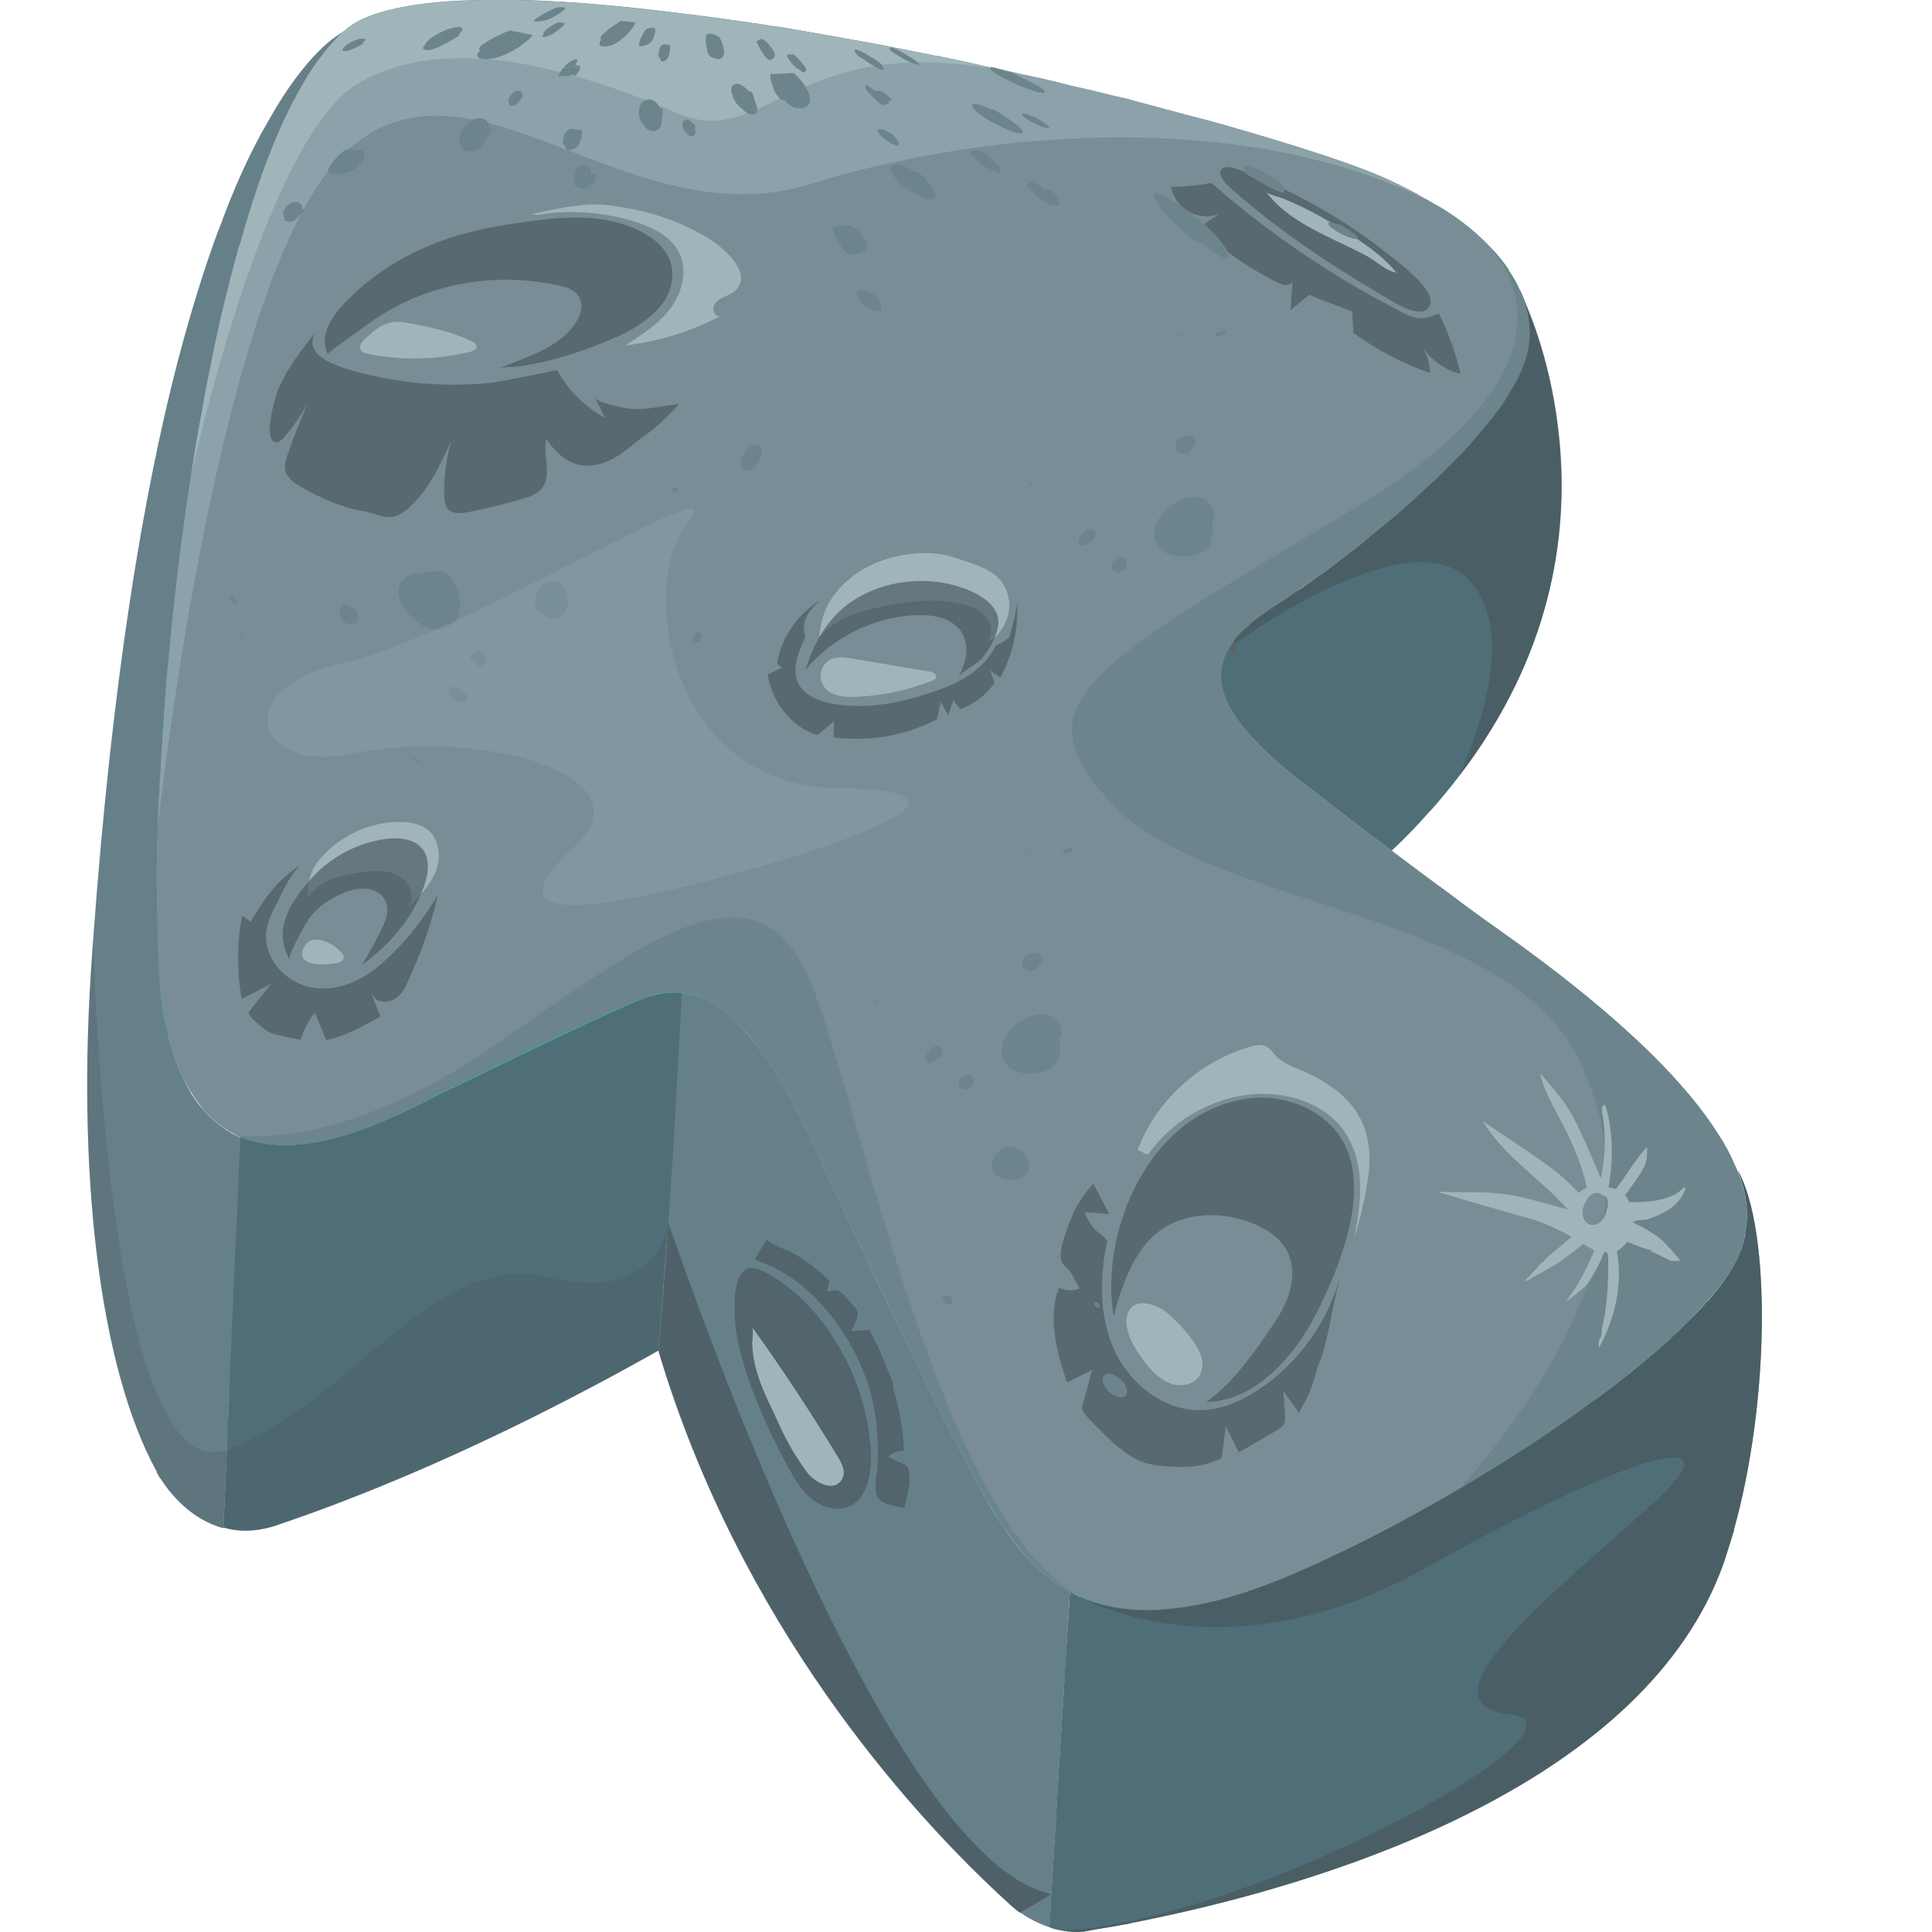 <?xml version="1.0" encoding="utf-8"?>
<!-- Generator: Adobe Illustrator 25.2.1, SVG Export Plug-In . SVG Version: 6.00 Build 0)  -->
<svg version="1.1" id="Слой_1" xmlns="http://www.w3.org/2000/svg" xmlns:xlink="http://www.w3.org/1999/xlink" x="0px" y="0px"
	 viewBox="0 0 1024 1024" style="enable-background:new 0 0 1024 1024;" xml:space="preserve">
<style type="text/css">
	.st0{fill:#668089;}
	.st1{fill:#4F6E77;}
	.st2{fill:url(#SVGID_1_);}
	.st3{fill-rule:evenodd;clip-rule:evenodd;fill:#798D96;}
	.st4{fill:#A0B5BA;}
	.st5{opacity:0.65;fill:#48565D;}
	.st6{fill:#6C848C;}
	.st7{fill:#8CA2AA;}
	.st8{opacity:0.25;fill:#48565D;}
	.st9{fill:#61605F;}
	.st10{opacity:0.21;fill:#A0B5BA;}
</style>
<g>
	<g>
		<g>
			<path class="st0" d="M181.5,17.2c-0.8,0.6-1.4,1.4-2,2c-0.2,0.2-0.4,0.2-0.6,0.6c-4.5,4.5-8.9,10.1-13,16.2
				c-1.2,1.8-2.4,3.3-3.4,5.3c-0.8,1.2-1.6,2.6-2.3,4c-1.4,2.3-2.8,4.7-4.1,7.3c-0.4,0.8-1,1.6-1.2,2.2c-1.4,3-3,5.9-4.4,9.2
				c-4.1,8.9-8.1,18.6-11.6,28.9c-2,5.1-3.8,10.4-5.5,16c-0.2,0.6-0.4,1-0.4,1.4c-2,5.9-3.8,12-5.5,18.4c-0.8,2.1-1.4,4.3-2,6.7
				c-0.6,2-1,4-1.6,5.9v0.2c-1,3.6-2,7.1-2.8,10.7c-3.1,12.2-5.9,24.9-8.7,37.7c0,0.6,0,1-0.2,1.4c-1.8,8.5-3.5,17.2-4.9,25.9
				c-1.6,8.3-3,16.4-4.3,24.7c-1.2,7.3-2.4,14.4-3.4,21.7c-0.4,3.1-1,6.5-1.4,9.7c-1,6.7-1.8,13.2-2.6,19.9
				c-0.6,4.9-1.2,9.7-1.8,14.6c-4.5,38.9-7.5,76-8.9,107.6c-0.4,8.3-0.8,15.4-1.2,22.7v1.8c-0.6,19.1-0.6,39.7,1.2,82.9
				c0.8,8.9,2.2,17,4,24.3c0.4,2.3,1,4.7,1.8,6.9c1.8,6.7,4.1,12.8,6.7,18c0.6,1.4,1.2,2.6,1.8,3.8c0.4,0.6,0.6,1,0.8,1.4
				c2.2,4,4.6,7.5,7.3,10.4c2,2.4,4,4.6,6.1,6.3c1.8,1.6,3.4,2.8,5.1,4c2.8,2,5.7,3.6,8.9,5h0.6c0,0-0.8,14.6-2,42.4
				c-0.4,7.1-0.8,15.4-1.2,24.5c-0.6,12.2-1.2,26.1-1.8,41.6c-0.2,0-0.2,0-0.2,0c-0.2,6.1-0.4,12.4-0.8,19.1
				c-0.2,5.1-0.4,10.5-0.8,16c0,3.6-0.2,7.3-0.4,11.1c-0.2,3.6-0.4,7.3-0.6,11.1l-1,23.5l-0.8,17.8c-18-4.8-29-19.6-33.3-26.3
				c-0.4-0.4-0.8-1-1-1.4c-0.4-0.8-0.8-1.4-1-1.8V780c-30.4-55.1-42.8-159.3-34.2-274.8c0.2-2.9,0.4-5.8,0.6-8.7c0-0.1,0-0.2,0-0.2
				C59.5,360,75.9,262,94.1,191.9c0.2-1,0.6-2,0.8-3c6.9-26.1,14-48.3,20.9-67.1c0.2-0.2,0.4-0.4,0.4-0.6c0,0,0,0,0-0.2
				c0-0.2,0-0.2,0-0.4h0.2c7.5-20.7,16-39.7,25.7-56.3C162.6,27.7,179.1,18.4,181.5,17.2z"/>
		</g>
	</g>
	<path class="st1" d="M364.7,526.7c-1.4,16-3,33.8-4.6,53.1c-1,11.2-1.8,22.9-3,35.1c-0.9,10.6-1.8,21.7-2.7,33.2
		c-0.3,4.1-0.7,8.2-1.1,12.4c-1.4,18-2.8,36.3-4.3,55.3c-91.8,51.9-162.7,79.2-200.6,92c-1.6,0.6-3.3,1.2-4.9,1.6
		c-9.5,2.6-17.8,2.4-25.1,0.2l0.8-17.8l1-23.5l0.4-11.2l0.6-10.9l0.6-16l0.8-19.1l1.8-41.8l1.2-24.1l1.8-42.6h0.6
		c7.5,3,15.4,4.3,23.9,4.1c4.2,0,8.3-0.4,12.7-1c2-0.4,4.1-0.8,6.1-1.2c2-0.4,4.1-0.8,6.3-1.4c4-1,7.9-2.2,12-3.6
		c2.3-0.8,4.7-1.6,7.1-2.5c4-1.6,7.9-3.2,11.9-5c0,0,0.4-0.2,1-0.6c7.3-3.1,14.6-6.7,21.5-10.4c11.5-5.5,26.1-12.6,40.9-19.8
		c25.5-12.4,51.7-24.7,64.2-30c8.5-3.5,17-6.1,25.9-5.1C362.5,526.3,363.7,526.5,364.7,526.7z"/>
	<path class="st1" d="M773.3,411.4C773.3,411.5,773.3,411.5,773.3,411.4c-4.4,5.8-9.1,11.5-14.1,17.2c-0.4,0.4-0.8,0.9-1.3,1.3
		c-6.2,7.1-12.9,14.1-20.3,21c-14.1-10.4-29.3-22.3-44.4-33.9c-7.9-5.9-14.6-11.5-20.3-16.8c0,0,0,0,0-0.1c-0.2-0.2-0.4-0.3-0.6-0.5
		c-1-0.9-2-1.8-2.8-2.7c-1.4-1.3-2.6-2.6-3.8-3.8c-0.1,0-0.1,0-0.1,0c-1.3-1.4-2.5-2.7-3.6-4c0.1,0,0-0.1,0-0.1
		c-0.9-0.9-1.7-1.8-2.5-2.7c-2.2-2.7-4-5.3-5.6-7.8c-1.8-2.8-3.2-5.5-4.4-8.1c-0.9-2.2-1.6-4.2-2-6.2c-0.8-3.9-0.8-7.6-0.1-11.2
		c0.7-3.4,1.9-6.6,3.9-9.7c0,0,0,0,0,0c0.8-1.3,1.7-2.6,2.6-3.8c0.2-0.3,0.4-0.6,0.7-0.9c2-2.3,4.1-4.5,6.6-6.6
		c0.4-0.5,0.9-0.9,1.3-1.2l1-1h0.2c0,0,0-0.1,0.1-0.2c2.5-2.1,5.4-4.1,8.5-6.3c0.7-0.4,1.3-0.9,2.1-1.4c0.4-0.3,0.8-0.5,1.3-0.9
		c0.2,0,0.4-0.1,0.5-0.2c3.2-2.1,6.9-4.5,10.8-7.3c0.2,0,0.3-0.1,0.4-0.2c0.5-0.3,0.9-0.5,1.4-0.9h0.2c3.8-2.7,8-5.7,12.2-8.7
		c3.9-2.8,7.9-5.8,12-9.1c2.8-2.1,5.7-4.3,8.5-6.6c1.4-1.2,3-2.3,4.5-3.8c1.8-1.3,3.6-2.8,5.4-4.4c3.1-2.5,6.1-5,9.2-7.6
		c1.4-1.3,3-2.6,4.4-3.9c0.3-0.3,0.5-0.4,0.8-0.7c1.4-1.2,2.7-2.3,4-3.6c1.9-1.7,3.9-3.5,5.8-5.3c5.7-5.2,11.2-10.6,16.4-16
		c1.7-1.7,3.4-3.3,4.8-5c1.5-1.7,3.1-3.4,4.6-5.2c2.7-3.1,5.4-6.3,7.9-9.5h0.1c2.2-2.8,4.4-5.7,6.3-8.5c0.7-0.7,1-1.4,1.4-2.1
		c0.7-0.9,1.3-1.8,1.6-2.7c0.5-0.7,0.9-1.4,1.3-2.1c2.1-3.2,3.8-6.3,5.2-9.5c0-0.2,0-0.2,0-0.2c0.5-0.8,0.9-1.6,1.2-2.6v-0.1
		c0.1-0.2,0.1-0.2,0.1-0.3c0.7-1.3,1-2.6,1.4-3.8c0.5-1.2,0.8-2.3,1-3.5c0.1-0.2,0.1-0.2,0.1-0.3c0.2-0.8,0.4-1.5,0.5-2.3
		c0.3-1.3,0.5-2.6,0.5-3.8c0.2-0.3,0.2-0.5,0.2-0.8c0.7-8.5-1-16.8-3.9-23.9c4.3,9.1,16.2,37.4,19.9,76.8c0.1,0.7,0.2,1.4,0.2,2.2
		C831,283.6,822.6,347.2,773.3,411.4z"/>
	<path class="st0" d="M567.1,843.6l-0.8,13.6l-5.9,95.2l-3.1,51.5l-1,17.6c-6-1.9-11.3-4.9-15.6-7.8c0,0-0.1-0.1-0.2-0.1
		c-0.8-0.6-1.8-1.4-2.6-2c-2.8-2.4-5.8-5.3-9.1-8.3c-0.2-0.2-0.2-0.2-0.2-0.2c-45.4-42.5-136-141.2-179.5-287.2
		c1.6-19,3-37.3,4.3-55.3c0.3-4.3,0.6-8.7,0.9-13c0.7-10.9,1.4-21.6,2.1-32c0.8-11.9,1.4-23.3,2-34.2c1.2-20,2.2-38.5,3-55.3
		c1.2,0.2,2.4,0.4,3.4,0.6c8.3,1.6,16.8,6.3,26.4,15.8c2.6,3.1,5.3,6.1,7.7,8.9c5.1,6.3,10.4,14,16.2,23.5
		c4.1,8.5,8.9,17.6,13.8,27.1c0,0,15.4,33.4,34.3,73.6c19.3,40.3,42.2,87.4,57.6,115.5c1.8,3.1,3.4,6.1,5.1,9.1
		c1.8,2.8,3.6,5.5,5.3,8.1c4.9,7.7,10.5,14.6,16.4,20.5C553.6,834.7,560,839.6,567.1,843.6z"/>
	<path class="st1" d="M919,810.8v0.5c-1.8,5.8-3.5,11.5-5.3,16.9c-41.3,116.6-205.5,167.8-296.5,187.4c-5.4,1.2-10.4,2.2-15.3,3.2
		c-0.5,0-1,0.1-1.6,0.3c-0.5,0.1-1,0.2-1.5,0.4c-6.8,1.3-13,2.3-18.5,3.2c-0.6,0.1-1.3,0.2-1.9,0.4c-1.3,0.3-2.5,0.4-3.9,0.7
		c-4,0.4-7.9,0.1-11.5-0.5c-2.5-0.4-4.6-0.9-6.8-1.8l0.4-7.4l3.3-54.4l0.4-7.4l1.7-26.7l0.4-6.7l1.3-21l0.1-0.7l0.5-9.8l2-30.3
		l0.8-13.5c1.5,0.8,3.1,1.6,4.7,2.4c9.6,4.5,20.6,6.9,33.4,7.3c2.1,0.1,4.1,0,6.3-0.1c1.3,0.1,2.4,0,3.7-0.2c0.1,0,0.1,0,0.3,0
		c2.7-0.1,5.5-0.4,8.4-0.8c19.6-2.2,42.6-9.3,70.3-21.9c2.6-1.2,5.4-2.3,8.1-3.7c37.3-17.3,77-39.9,112.1-63.1
		c10.7-7.1,21.2-14.5,30.9-21.6c0.8-0.6,1.4-1,2.2-1.5c22.1-16.4,41-32.8,54.7-47.6c0.8-0.8,1.3-1.5,2.1-2.4c0-0.2,0.3-0.2,0.3-0.4
		c0.4-0.4,0.8-0.5,1-0.9c8.4-9.7,14.3-18.8,17.3-26.7c0.3-0.1,0.3-0.5,0.3-0.8c0.9-2.6,1.5-5.2,1.8-7.5c0-0.7,0-1.2,0.2-1.6
		c1.9-10.3,0.2-21-4.1-32.2C938.8,651.9,938,743.1,919,810.8z"/>
	<linearGradient id="SVGID_1_" gradientUnits="userSpaceOnUse" x1="315.159" y1="1167.945" x2="560.454" y2="322.743">
		<stop  offset="0" style="stop-color:#00F9A5"/>
		<stop  offset="0.152" style="stop-color:#00F5A5"/>
		<stop  offset="0.31" style="stop-color:#00E8A5"/>
		<stop  offset="0.468" style="stop-color:#00D4A5"/>
		<stop  offset="0.506" style="stop-color:#00CEA5"/>
		<stop  offset="0.941" style="stop-color:#00C5D1"/>
		<stop  offset="1" style="stop-color:#00C4D7"/>
	</linearGradient>
	<path class="st2" d="M924.8,653.9c0,0.1,0,0.1,0,0.1c-0.3,4.6-2.1,9.9-5.2,15.4c-11.2,20.5-39.2,46.8-75.3,73.3
		c-21.2,15.5-45,31.1-69.7,45.7c-2.2,1.4-4.5,2.7-7,4c-12.9,7.5-25.8,14.7-39,21.3c-10.4,5.3-20.6,10.4-30.7,15
		c-1.2,0.6-2.6,1.2-3.7,1.8c-0.6,0.4-1.4,0.6-2.1,0.8c-59.5,26.8-97.8,27.5-125.1,12.4c-19.5-10.8-33.4-29.5-46.2-52.5
		c-15.4-28-38.3-75.2-57.5-115.5c-19-40.3-34.4-73.5-34.4-73.5c-4.9-9.5-9.7-18.7-13.8-27.1c-19.7-32.8-35.7-45.4-50.3-48.3
		c-0.9-0.1-2.2-0.4-3.4-0.5c-8.9-1-17.4,1.5-25.8,5.2c-19.7,8.3-73.9,34.6-105,49.7c-7,3.7-14.3,7.4-21.5,10.4c-0.6,0.5-1,0.6-1,0.6
		c-28.4,12.6-57.2,19.7-80,10.6c-0.1,0-0.1-0.1-0.1-0.1h-0.4c-0.9-0.4-1.8-0.8-2.7-1.2c-0.6-0.4-1.3-0.8-1.9-1.2
		c-0.8-0.3-1.5-0.8-2.2-1.2c-0.6-0.5-1.4-1-2.2-1.4c-0.8-0.6-1.7-1.2-2.5-1.8s-1.7-1.4-2.6-2.2c-0.1-0.1-0.3-0.1-0.4-0.3
		c-0.5-0.4-0.9-0.8-1.3-1.2c-0.5-0.4-0.9-0.9-1.4-1.4c0,0,0,0,0-0.1c-0.8-0.6-1.2-1-1.7-1.7c-0.4-0.5-0.9-1-1.3-1.7
		c-0.3-0.3-0.5-0.4-0.5-0.6c-1.9-2.2-3.5-4.5-5-7c-0.8-1.2-1.4-2.2-2.2-3.5c-0.4-0.8-0.8-1.5-1.3-2.3c0-0.1-0.1-0.4-0.3-0.6
		c-0.1-0.3-0.3-0.4-0.4-0.6c-0.8-1.5-1.5-3.2-2.2-4.9c-0.5-1.4-1.2-2.8-1.7-4.4c-0.6-1.4-1.2-3.1-1.7-4.6c-0.1-0.3-0.1-0.5-0.3-0.6
		c-0.8-2.5-1.5-5-2.2-7.6c-0.1-0.4-0.3-0.9-0.4-1.4c-1.9-7.6-3.5-16.5-4.5-26.4c-0.6-11.9-1-22.1-1.2-31c-0.1-4.9-0.3-9.4-0.3-13.7
		c-0.3-16.8,0-28.5,0.4-40c0.3-7.4,0.6-14.4,1-22.7c0-1,0-2.1,0.3-3.2c0.8-15.9,1.9-33.3,3.4-51.5c194.8,74.3,478.2,159.1,709,134.4
		c33.5,23.9,87.5,65.1,113.3,106.2c3.4,5.2,6.2,10.3,8.4,15.5c0.4,0.8,0.8,1.8,1.2,2.5c0.1,0.4,0.4,0.9,0.5,1.3
		c1.5,3.6,2.7,7.2,3.5,10.8c0.1,0.1,0.1,0.3,0.1,0.4C926,639.3,926.4,646.6,924.8,653.9z"/>
	<path class="st3" d="M924.7,653.8c0,0.1,0,0.1,0,0.1c-0.3,4.6-2.1,9.9-5.2,15.4c-11.2,20.5-39.2,46.8-75.3,73.3
		c-21.2,15.5-45,31.1-69.7,45.7c-2.2,1.4-4.5,2.7-6.9,4c-12.9,7.5-25.8,14.7-39,21.3c-10.4,5.3-20.6,10.5-30.7,15
		c-1.2,0.7-2.6,1.2-3.7,1.8c-0.7,0.4-1.4,0.7-2.1,0.8c-57.2,25.8-94.9,27.4-121.9,14c-1.1-0.5-2.1-1.1-3.2-1.6
		c-19.5-10.8-33.4-29.5-46.2-52.5c-15.3-28-38.3-75.2-57.6-115.5c-19-40.3-34.4-73.6-34.4-73.6c-4.9-9.5-9.7-18.7-13.8-27.1
		c-19.7-32.8-35.7-45.4-50.3-48.2c-0.9-0.1-2.2-0.4-3.4-0.5c-8.9-1-17.4,1.5-25.8,5.1c-19.7,8.2-73.9,34.6-105,49.7
		c-6.9,3.8-14.3,7.4-21.5,10.5c-0.7,0.5-1,0.7-1,0.7c-28.4,12.6-57.2,19.7-80,10.6c-0.1,0-0.1-0.1-0.1-0.1h-0.4
		c-0.9-0.4-1.8-0.8-2.7-1.2c-0.7-0.4-1.3-0.8-1.9-1.2c-0.8-0.2-1.6-0.8-2.2-1.2c-0.7-0.5-1.4-1-2.2-1.4c-0.8-0.7-1.7-1.2-2.5-1.8
		c-0.8-0.7-1.7-1.4-2.6-2.2c-0.1-0.1-0.2-0.1-0.4-0.3c-0.5-0.4-0.9-0.8-1.3-1.2c-0.5-0.4-0.9-0.9-1.4-1.4c0,0,0,0,0-0.1
		c-0.8-0.7-1.2-1-1.7-1.7c-0.4-0.5-0.9-1-1.3-1.7c-0.2-0.3-0.5-0.4-0.5-0.7c-1.9-2.2-3.5-4.5-5-6.9c-0.8-1.2-1.4-2.2-2.2-3.5
		c-0.4-0.8-0.8-1.5-1.3-2.3c0-0.2-0.1-0.4-0.3-0.7c-0.1-0.3-0.2-0.4-0.4-0.7c-0.8-1.5-1.5-3.2-2.2-4.9c-0.5-1.4-1.2-2.8-1.7-4.4
		c-0.6-1.4-1.2-3.1-1.6-4.6c-0.2-0.3-0.2-0.5-0.3-0.7c-0.8-2.5-1.5-5-2.2-7.6c-0.2-0.4-0.3-0.9-0.4-1.4c-2-7.6-3.5-16.5-4.5-26.5
		c-0.7-11.9-1-22.1-1.2-30.9c-0.2-4.9-0.3-9.4-0.3-13.7c-0.3-16.8,0-28.5,0.4-40c0,0,0-0.2,0-0.5c0.2-7.2,0.6-14.2,1-22.3
		c0-1,0-2.1,0.3-3.2c0.8-15.8,1.9-33.3,3.3-51.5c1.3-14,2.6-28.4,4.3-43.1c0.3-2.1,0.4-4.3,0.7-6.3c1-9.3,2.2-18.7,3.5-28.1
		c0.1-1.2,0.4-2.2,0.5-3.3c0.3-2.2,0.5-4.4,0.9-6.6c0.4-3.1,0.8-6.2,1.3-9.3c0.2-0.1,0.2-0.3,0.2-0.4c0.9-7.4,2.2-14.3,3.3-21.7
		c1.3-8.4,2.7-16.4,4.4-24.7c1.3-8.7,3.1-17.3,4.9-25.8c0.1-0.3,0.1-0.4,0.1-0.7c0.3-1.4,0.7-2.8,0.9-4.3c2.3-11.6,5-23.1,7.9-34.2
		c0-0.1,0-0.1,0-0.2c0.8-3.5,1.7-7,2.7-10.3c0.2-1.2,0.5-2.2,0.8-3.2c0.3-1,0.5-2.1,0.9-3c0.5-2.5,1-4.6,2-6.7
		c0.7-2.2,1.3-4.4,1.9-6.6c0.5-1.7,0.9-3.2,1.4-4.8c0.2-0.7,0.4-1.2,0.5-1.7c2.3-7.6,4.8-15,7.2-22.1c3-8.2,6.1-16.1,9.3-23.6
		c1-2.3,2.1-4.6,3-6.8c0.2-0.2,0.2-0.3,0.3-0.5c0.3-0.4,0.5-0.8,0.7-1.2c0.4-0.8,0.7-1.4,1-2.2c0.8-1.4,1.4-2.8,2.2-4.3
		c0.4-0.8,0.8-1.6,1.2-2.3c0.2-0.1,0.3-0.4,0.4-0.7c0.2-0.2,0.3-0.5,0.4-0.8c0.2-0.3,0.4-0.7,0.5-0.9c0.9-1.8,1.8-3.5,2.8-5
		c1.8-3.4,3.7-6.3,5.7-9.3c0.9-1.3,1.8-2.7,2.7-3.8c0.2-0.2,0.3-0.4,0.4-0.5c1.2-1.5,2.2-3,3.3-4.3c1-1.4,2.2-2.7,3.3-3.9
		c0.1-0.2,0.4-0.5,0.7-0.8c0.9-1,1.8-2.1,2.7-2.8c0.8-0.9,1.6-1.6,2.3-2.5c0.1,0,0.1,0,0.3-0.1c0.4-0.3,0.4-0.3,0.4-0.3
		c4.5-4.1,10.9-7.5,19.1-9.9c7.3-2.3,15.7-3.8,25.3-5c7.9-0.9,16.5-1.5,25.8-1.6c2-0.2,4.3-0.2,6.3-0.2c0.3-0.1,0.4-0.1,0.7,0
		c1.4-0.1,3-0.1,4.4-0.1c28.1,0,61.3,2.7,96.7,7.2c12.3,1.4,24.8,3.2,37.4,5c1.2,0.3,2.3,0.4,3.5,0.5c4.4,0.8,8.8,1.4,13.4,2
		c7.6,1.3,15.3,2.7,22.9,4c7.2,1.3,14.6,2.6,21.8,3.9c1.8,0.4,3.8,0.6,5.6,1c2.7,0.5,5.4,1,8.1,1.6c0.6,0.1,1.2,0.3,1.6,0.3
		c6.9,1.4,13.5,2.7,20.1,4c0.9,0.2,1.5,0.4,2.5,0.4c7.6,1.7,15.2,3.1,22.7,4.9c0.2,0,0.3,0.1,0.4,0.1c1.4,0.3,2.7,0.7,4.1,0.9
		c0.8,0.3,1.7,0.4,2.5,0.5c4.8,0.9,9.6,2.1,14.2,3.2c0.5,0,1,0.3,1.4,0.3c1.3,0.1,2.6,0.4,3.9,0.8c4.5,0.9,8.9,1.9,13.3,3
		c2.7,0.7,5.3,1.3,7.9,2c8.2,1.8,16.5,3.8,24.4,5.8h0.5c0.7,0.3,1.3,0.4,1.9,0.5c2.2,0.5,4.3,1,6.3,1.6c2.8,0.9,5.7,1.5,8.5,2.3
		c2.7,0.7,5.2,1.4,7.8,2.1c0.5,0.1,1,0.3,1.5,0.4c1,0.3,2,0.5,3,0.8c4.6,1.3,9.2,2.5,13.7,3.6c1.2,0.3,2.3,0.7,3.6,0.9
		c3.6,1,7.2,2.1,10.7,3c17.8,5.2,33.9,9.9,47.7,14.5c3.3,1,6.4,2.1,9.4,3.1c10.9,3.7,19.9,7.1,26.7,10.1c6.9,3.1,13,6.2,18.6,9.2
		c0,0,0.1,0.2,0.4,0.4c3.1,1.6,5.9,3.2,8.6,4.8h0.1c0,0,10.6,5.6,22,15.8l0.1,0.1c1.9,1.7,3.9,3.6,5.8,5.6c0.1,0.1,0.3,0.3,0.4,0.4
		c3.7,3.8,7.3,8.1,10.4,12.7v0.4c2.2,3.2,4.1,6.3,5.6,9.9c0,0,0.7,0.9,1.4,2.7c3,7.4,4.5,15.6,4,24.3c-0.4,6.2-2.6,12.8-6.1,19.9
		c-9.9,20.1-31.1,42.9-54.4,63.7h-0.1c-3,2.8-6.1,5.4-9.2,8.1c-0.2,0-0.2,0-0.2,0c-2,1.8-4.1,3.6-6.2,5.3
		c-16.9,14.2-33.8,26.9-47.4,36v0.2c-4,2.7-7.6,5-10.8,7.1c-0.2,0.1-0.4,0.2-0.5,0.2c-28.2,18.4-38.4,36.6-17.9,63.2
		c1.8,2.1,8.1,9.7,15.7,16.7c5.6,5.1,12,10.5,19.5,16.2c15.2,11.6,30.4,23.5,44.5,33.9c3.2,2.5,6.3,4.8,9.4,7.1
		c6.7,5,13,9.8,18.8,13.9c8.2,6.2,15.2,11.4,20.8,15.4c3.2,2.3,6.9,4.8,10.7,7.6c33.6,23.9,87.5,65.2,113.3,106.2
		c3.4,5.1,6.2,10.3,8.4,15.5c0.4,0.8,0.8,1.8,1.2,2.5c0.2,0.4,0.4,0.9,0.5,1.3c1.5,3.6,2.7,7.2,3.5,10.8c0.2,0.2,0.2,0.3,0.2,0.4
		C926,639.2,926.4,646.6,924.7,653.8z"/>
	<g>
		<path class="st4" d="M179.5,510.1c1.1-0.3,2.3-0.9,2.6-2c0.4-1.2-0.4-2.4-1.2-3.3c-4.5-5.2-16.4-11.3-20.2-1.8
			C156.7,512.9,174.5,511.7,179.5,510.1z"/>
		<path class="st4" d="M213.5,435.7c4.6,0.2,9.3,1.1,13,3.9c6.4,4.9,7.4,14.6,4.5,22.1c-2.9,7.5-8.8,13.4-14.5,19.1
			c2.6-3.7,2-9.1-0.8-12.7c-2.7-3.6-7.2-5.6-11.7-6.2c-4.5-0.6-9-0.1-13.5,0.6c-5.2,0.8-10.4,1.7-15.3,3.7c-4.9,2-9,5.2-12.1,9.5
			c0.1-9.3,1.5-15.1,7.9-22c6.9-7.5,15.8-13,25.6-15.8C202,436.2,207.7,435.4,213.5,435.7z"/>
		<path class="st5" d="M183.6,472.7c-7.4,2.6-15.2,7.7-19.8,14.2c-1.9,2.7-11.5,19.7-10.3,21.8c-8.8-16.2,0-29.6,10.3-41.7
			c10.1-12,24.8-20.1,40.3-22.3c7.2-1,15.6-0.3,20,5.5c4.2,5.6,2.8,13.6,0.4,20.2c-6,16.5-18.5,30.9-32.8,41.1
			c3.9-6.2,7.4-12.6,10.6-19.1c2.1-4.4,4.1-9.6,2.3-14.2c-1.4-3.8-5.2-6.3-9.2-7C191.4,470.6,187.4,471.4,183.6,472.7z"/>
		<path class="st5" d="M148.1,476c-0.7,1.5-1.3,2.8-1.9,3.8c-4.4,8.5-7.2,15.7-3.6,25.2c3.7,9.7,13,16.8,23.3,18.5
			c12,2,24.4-3,33.9-10.7c12.9-10.5,24-24.4,32.3-38.7c-3.2,14.5-8,28.7-14.2,42.2c-2.4,5.3-4.5,12-10.6,14c-4.8,1.6-9,0.1-10.9-4.7
			c1.8,4.4,3.5,8.8,5.3,13.2c-9.8,5.3-17.8,10-28.8,12.6c-2-4.9-4-9.8-6-14.7c-3.4,4.3-6,9.3-7.6,14.5c-5.3-1.4-11.9-2-16.8-4.2
			c-1.5-0.7-12.1-8.9-10.6-10.7c4-5,7.9-10,11.9-14.9c-5.3,2.7-10.5,5.4-15.7,8.1c-2.6-14.6-2.5-29.7,0.2-44.2
			c1.5,1.1,3.1,2.2,4.6,3.3c7.1-12.2,14.9-23.7,27.7-30.7C155.7,460.5,151.2,469.6,148.1,476z"/>
	</g>
	<g>
		<path class="st4" d="M502.4,318.8c-10.8-1.3-21.8,0.3-32.5,2.3c-6.7,1.2-13.4,2.6-19.6,5.2c-6.4,2.6-11.7,6.4-16.2,11.6
			c0.9-6.7,1.9-12.5,5.3-18.4c3.3-5.6,7.8-10.5,13-14.4c7.6-5.7,16.8-9.3,26.2-10.9c9-1.6,18.8-1.6,27.5,1.4
			c11.5,4,25.1,6.6,28.3,20.5c2.2,9.4-2.7,20-11.2,24.5c1.9-2.6,2.5-6,1.8-9.1C522.6,322.6,510.2,319.8,502.4,318.8z"/>
		<path class="st5" d="M509.1,356.5c5.3-11.1,4.5-22.9-8-28.2c-5.3-2.2-11.1-2.5-16.8-2.2c-22,1.3-43.3,12-57.4,29
			c5.3-17.3,14.5-31.7,30.6-39.9c16.1-8.2,35.6-9.6,52.7-3.6c9.7,3.3,21.5,10.3,18.5,21.8c-1.5,5.7-4.5,11.1-8.3,15.6
			c-2.8,3.3-10.5,6.6-12.3,9.9C508.4,358,508.8,357.2,509.1,356.5z"/>
		<path class="st5" d="M530.2,359c6.8-12.3,9.6-26,8.9-39.9c-0.7,6.3-2.3,12.8-4.3,18.9c-2.3,1.6-4.5,3.2-7.1,4.3
			c-3.2,6.7-8.7,12.1-14.9,16.1c-6.2,4-13.2,6.7-20.3,9c-12.1,4-24.9,6.9-37.7,6.8c-9.6-0.1-24.6-1.5-30.6-10.2
			c-5.3-7.6-1.4-17.9,2.6-26.2c-0.4-2.1-1-5.1-0.6-7.1c0.9-5.1,4.5-8.6,8.1-12.3c-11.7,7.3-20.3,19.6-22.4,33.3
			c1.2,0.8,1.4,1.7,2.7,2.2c-2.5,0.9-5.2,2.7-7.7,3.6c2.2,14.4,12.5,28.1,26.5,32.1c2.9-2.7,5.6-4.6,8.6-7.3c0,2.9-0.1,5.7-0.1,8.6
			c18.7,2.3,38.1-0.9,54.7-9.7c0.8-2.9,1.3-6.2,2.1-9.1c1.3,2.3,2.5,4.7,3.8,7c0.9-2.8,1.9-5.2,2.8-8c1.2,1.6,2.4,3.2,3.7,4.8
			c7.3-2.7,13.5-7.5,18.1-13.8c-0.5-2.4-1.7-4.4-2.2-6.9C526,356.8,528.5,357.8,530.2,359z"/>
		<path class="st4" d="M439.6,366.7c4.1,2.6,9.3,2.8,14.1,2.6c14-0.5,27.9-3.5,40.8-8.7c0.5-0.2,1.1-0.5,1.4-0.9
			c0.6-0.9,0.2-2.1-0.6-2.8c-0.8-0.7-1.9-0.9-3-1c-13.4-2.3-26.8-4.5-40.2-6.8c-3-0.5-6.1-1-9.1-0.5
			C434.2,350.3,432,361.7,439.6,366.7z"/>
	</g>
	<g>
		<path class="st5" d="M652.1,99.6c-3.3-2.9-6.8-7.3-4.7-9.8c1.9-2.2,6.4-1,9.9,0.4c28.5,10.9,56.6,26.7,80.3,46
			c6.5,5.3,26.5,20,19,27.5c-3.4,3.4-11.1,0.3-16.7-2.9C708.7,142.8,678.4,123,652.1,99.6z"/>
		<path class="st5" d="M620.5,98.1c0.8,5.7,4.2,10.9,9.1,13.8c4.9,3,11.1,3.6,16.5,1.6c-3.5,2.3-6.9,4.6-10.4,6.9
			c12.1,12,26.3,22,41.7,29.4c1.3,0.6,2.7,1.3,4.2,1.3c1.5,0,3-0.8,3.5-2.1c-0.4,5.1-0.7,10.3-1.1,15.4c3.3-2.7,6.5-5.4,9.8-8.1
			c7.7,3,15.4,6,23.1,8.9c-0.2,3.7,0.4,7.4,0.4,11.2c12.4,9.1,26.2,16.3,40.7,21.3c-0.2-4.7-1.5-9.4-3.8-13.5c4.6,6.9,11.9,12,20,14
			c-2.7-11-6.5-21.8-11.5-32c-3.8,1.5-6.8,2.9-10.9,2.4c-4.2-0.6-7.3-2.3-11-4.3c-5-2.7-10.1-5.3-15.1-8.1
			c-9.9-5.6-19.7-11.5-29.2-17.8c-19.1-12.5-37.3-26.4-54.4-41.5c-6.9,1.4-13.8,2-20.9,2.2L620.5,98.1z"/>
		<path class="st4" d="M671,101.6c8.5,11.4,21.2,18.3,33.7,24.4c6.5,3.2,13,6.1,19.4,9.5c4.8,2.5,10.7,8.3,16,9
			c-7.9-10-21.2-18.3-32.1-25c-5.8-3.6-11.9-6.9-18.1-9.9c-3.2-1.5-6.4-3-9.6-4.3C678.4,104.4,672.2,103.2,671,101.6z"/>
	</g>
	<g>
		<path class="st5" d="M446.7,799.4c-6.5,1.2-13.2-1.8-18-6.2c-4.8-4.5-8.1-10.3-11.3-16.1c-8.4-15.6-15.9-31.7-21.5-48.6
			c-3.2-9.7-5.9-19.8-6.4-30.2c-0.3-6.6-1.1-25.4,8.3-26.2c2.7-0.2,5.4,0.9,7.8,2.2c12.7,6.7,24.3,17.8,32.6,29.5
			c12.6,17.8,20.9,38.7,23,60.4C462.5,775.8,461.9,796.6,446.7,799.4z"/>
		<path class="st5" d="M405.6,669.8c7.6,3.2,14.2,7.1,20.7,12.7c15.4,13.3,26.9,31,33.5,50.3c4.7,13.8,5.8,28.3,5.4,42.9
			c-0.1,4.8-2.6,14,0.2,18.2c2.4,3.6,10.4,4.8,14.1,5.2c0.8-4.4,5.5-20.2,0-22.8c-2.9-1.4-5.9-2.8-8.8-4.2c2.3-2,5.3-3.2,8.4-3.1
			c-0.4-11.3-2.4-22.5-5.7-33.2c0.7-2.9-3.4-10.4-4.4-13.1c-2.2-6.3-5.2-11.9-8.2-17.9c-3.3,0.3-6.6,0.7-9.9,0.7
			c1.2-1.6,1.6-3,2.4-4.8c0.9-1.8,1.8-3.7,1.1-5.7c-0.4-1.1-1.2-2-1.9-2.8c-1.6-1.7-3.1-3.4-4.7-5.2c-1-1.1-2-2.2-3.3-2.8
			c-1-0.5-2.1-0.6-3.2-0.2c-1.1,0.4-1.8,0.5-3.1,0.6c0.5-1.8,1-3.6,1.6-5.4c-5.5-5.7-11.8-10.6-18.7-14.6c-1-0.6-15.4-6.5-14.7-7.7
			c-2.1,3.5-4.3,7.1-6.4,10.6C401.8,668.3,403.7,669,405.6,669.8z"/>
		<path class="st4" d="M435.3,786.3c4,1.8,8.4,2,11-2.3c2.2-3.6,0-8.2-2.2-11.8c-14.3-23.5-29.4-46.5-45.5-68.9c1,1.3,0,7.6,0.1,9.4
			c0.2,3.6,0.6,7.3,1.5,10.9c2.7,11.4,8.1,21,12.8,31.5c3.9,8.8,8.8,17.1,14.5,24.9C429.1,782.3,432.1,784.8,435.3,786.3z"/>
	</g>
	<path class="st6" d="M570.2,845.1c-1.1-0.5-2.1-1.1-3.2-1.6c-19.5-10.8-33.4-29.5-46.2-52.5c-15.3-28-38.3-75.2-57.6-115.5
		c-19-40.3-34.4-73.6-34.4-73.6c-4.9-9.5-9.7-18.7-13.8-27.1c-19.7-32.8-35.7-45.4-50.3-48.2c-0.9-0.1-2.2-0.4-3.4-0.5
		c-8.9-1-17.4,1.5-25.8,5.1c-19.7,8.2-73.9,34.6-105,49.7c-6.9,3.8-14.3,7.4-21.5,10.5c-0.7,0.5-1,0.7-1,0.7
		c-28.4,12.6-57.2,19.7-80,10.6c-0.1,0-0.1-0.1-0.1-0.1h-0.4c-0.9-0.4-1.8-0.8-2.7-1.2c0,0,1,0.2,2.8,0.4
		c11.9,1.3,60.9,2.8,133.2-46.9c83.6-57.5,143-105.7,171.1-28.7C459.9,603.1,498.8,801,570.2,845.1z"/>
	<path class="st7" d="M760.9,108.4c-95.9-50.3-234.3-41-331.7-10.8s-181-80.4-247.7-15.5c-65,63.4-96.3,342.2-97.8,355.3
		c0.2-7.2,0.6-14.2,1-22.3c0-1,0-2.1,0.3-3.2c0.8-15.8,1.9-33.3,3.3-51.5c1.3-14,2.6-28.4,4.3-43.1c0.3-2.1,0.4-4.3,0.7-6.3
		c1-9.3,2.2-18.7,3.5-28.1c0.1-1.2,0.4-2.2,0.5-3.3c0.3-2.2,0.5-4.4,0.9-6.6c0.4-3.1,0.8-6.2,1.3-9.3c0.2-0.1,0.2-0.3,0.2-0.4
		c0.5-4.1,1.1-8.1,1.8-12.2c0.5-3.1,1-6.3,1.5-9.5c1.3-8.4,2.7-16.4,4.4-24.7c1.3-8.7,3.1-17.3,4.9-25.8c0.1-0.3,0.1-0.4,0.1-0.7
		c0.3-1.4,0.7-2.8,0.9-4.3c2.3-11.6,5-23.1,7.9-34.2c0-0.1,0-0.1,0-0.2c0.8-3.5,1.7-7,2.7-10.3c0.2-1.2,0.5-2.2,0.8-3.2
		c0.3-1,0.5-2.1,0.9-3c0.5-2.5,1-4.6,2-6.7c0.7-2.2,1.3-4.4,1.9-6.6c0.5-1.7,0.9-3.2,1.4-4.8c0.2-0.7,0.4-1.2,0.5-1.7
		c2.3-7.6,4.8-15,7.2-22.1c3-8.2,6.1-16.1,9.3-23.6c1-2.3,2.1-4.6,3-6.8c0.2-0.2,0.2-0.3,0.3-0.5c0.3-0.4,0.5-0.8,0.7-1.2
		c0.4-0.8,0.7-1.4,1-2.2c0.8-1.4,1.4-2.8,2.2-4.3c0.4-0.8,0.8-1.6,1.2-2.3c0.2-0.1,0.3-0.4,0.4-0.7c0.2-0.2,0.3-0.5,0.4-0.8
		c0.2-0.3,0.4-0.7,0.5-0.9c0.9-1.8,1.8-3.5,2.8-5c1.8-3.4,3.7-6.3,5.7-9.3c0.9-1.3,1.8-2.7,2.7-3.8c0.2-0.2,0.3-0.4,0.4-0.5
		c1.2-1.5,2.2-3,3.3-4.3c1-1.4,2.2-2.7,3.3-3.9c0.1-0.2,0.4-0.5,0.7-0.8c0.9-1,1.8-2.1,2.7-2.8c0.8-0.9,1.6-1.6,2.3-2.5
		c0.1,0,0.1,0,0.3-0.1c0.4-0.3,0.4-0.3,0.4-0.3c4.5-4.1,10.9-7.5,19.1-9.9c7.3-2.3,15.7-3.8,25.3-5c7.9-0.9,16.5-1.5,25.8-1.6
		c2-0.2,4.3-0.2,6.3-0.2c0.3-0.1,0.4-0.1,0.7,0c1.4-0.1,3-0.1,4.4-0.1c28.1,0,61.3,2.7,96.7,7.2c12.3,1.4,24.8,3.2,37.4,5
		c1.2,0.3,2.3,0.4,3.5,0.5c4.4,0.8,8.8,1.4,13.4,2c7.6,1.3,15.3,2.7,22.9,4c7.2,1.3,14.6,2.6,21.8,3.9c1.8,0.4,3.8,0.6,5.6,1
		c2.7,0.5,5.4,1,8.1,1.6c0.6,0.1,1.2,0.3,1.6,0.3c6.9,1.4,13.5,2.7,20.1,4c0.9,0.2,1.5,0.4,2.5,0.4c7.6,1.7,15.2,3.1,22.7,4.9
		c0.2,0,0.3,0.1,0.4,0.1c1.4,0.3,2.7,0.7,4.1,0.9c0.8,0.3,1.7,0.4,2.5,0.5c1.9,0.3,3.8,0.8,5.8,1.2c0,0,0.1,0,0.2,0
		c2.8,0.6,5.6,1.3,8.3,2c0.5,0,1,0.3,1.4,0.3c1.3,0.1,2.6,0.4,3.9,0.8c4.5,0.9,8.9,1.9,13.3,3c2.7,0.7,5.3,1.3,7.9,2
		c8.2,1.8,16.5,3.8,24.4,5.8h0.5c0.7,0.3,1.3,0.4,1.9,0.5c2.2,0.5,4.3,1,6.3,1.6c2.8,0.9,5.7,1.5,8.5,2.3c2.7,0.7,5.2,1.4,7.8,2.1
		c0.5,0.1,1,0.3,1.5,0.4c1,0.3,2,0.5,3,0.8c4.6,1.3,9.2,2.5,13.7,3.6c1.2,0.3,2.3,0.7,3.6,0.9c3.6,1,7.2,2.1,10.7,3
		c17.8,5.2,33.9,9.9,47.7,14.5c3.3,1,6.4,2.1,9.4,3.1c10.9,3.7,19.9,7.1,26.7,10.1c6.9,3.1,13,6.2,18.6,9.2c0,0,0.1,0.2,0.4,0.4
		C755.3,105.3,758.2,106.8,760.9,108.4z"/>
	<path class="st8" d="M557.2,1003.9c-5.5,3.5-11.1,6.8-16.7,9.8c0,0-0.1-0.1-0.2-0.1c-0.8-0.6-1.8-1.4-2.6-2
		c-2.8-2.4-5.8-5.3-9.1-8.3c-0.2-0.2-0.2-0.2-0.2-0.2c-45.4-42.5-136-141.2-179.5-287.2c-91.8,51.9-162.7,79.2-200.6,92
		c-1.6,0.6-3.3,1.2-4.9,1.6c-9.5,2.6-17.8,2.4-25.1,0.2c-18-4.8-29-19.6-33.3-26.3c-0.4-0.4-0.8-1-1-1.4c-0.4-0.8-0.8-1.4-1-1.8V780
		c-30.4-55.1-42.8-159.3-34.2-274.8c0.2-2.9,0.4-5.8,0.6-8.7c0.2,7.7,7.1,294.4,70.6,271.9c64.3-22.8,109.6-106.3,170.2-91.5
		c60.6,14.8,63.8-29.3,63.8-29.3s0,0,0,0c0,0.1,0.1,0.3,0.2,0.6C359.9,664.1,468.5,985.5,557.2,1003.9z"/>
	<path class="st6" d="M924.7,653.8c0,0.1,0,0.1,0,0.1c-0.3,4.6-2.1,9.9-5.2,15.4c-11.2,20.5-39.2,46.8-75.3,73.3
		c-21.2,15.5-45,31.1-69.7,45.7c57.6-66.6,100.3-146.1,62.8-225.9c-37.6-79.8-195.5-81.3-247.1-135.6
		c-51.6-54.3-14.1-72.4,128.3-157.8c115.6-69.3,86-121.5,70.8-138.6c3.7,3.8,7.3,8.1,10.4,12.7v0.4c2.2,3.2,4.1,6.3,5.6,9.9
		c0,0,0.7,0.9,1.4,2.7c3,7.4,4.5,15.6,4,24.3c-0.4,6.2-2.6,12.8-6.1,19.9c-9.9,20.1-31.1,42.9-54.4,63.7h-0.1
		c-3,2.8-6.1,5.4-9.2,8.1c-0.2,0-0.2,0-0.2,0c-2,1.8-4.1,3.6-6.2,5.3c-16.9,14.2-33.8,26.9-47.4,36v0.2c-4,2.7-7.6,5-10.8,7.1
		c-0.2,0.1-0.4,0.2-0.5,0.2c-28.2,18.4-38.4,36.6-17.9,63.2c1.8,2.1,8.1,9.7,15.7,16.7c5.6,5.1,12,10.5,19.5,16.2
		c15.2,11.6,30.4,23.5,44.5,33.9c3.2,2.5,6.3,4.8,9.4,7.1c6.7,5,13,9.8,18.8,13.9c8.2,6.2,15.2,11.4,20.8,15.4
		c3.2,2.3,6.9,4.8,10.7,7.6c33.6,23.9,87.5,65.2,113.3,106.2c3.4,5.1,6.2,10.3,8.4,15.5c0.4,0.8,0.8,1.8,1.2,2.5
		c0.2,0.4,0.4,0.9,0.5,1.3c1.5,3.6,2.7,7.2,3.5,10.8c0.2,0.2,0.2,0.3,0.2,0.4C926,639.2,926.4,646.6,924.7,653.8z"/>
	<path class="st5" d="M557.2,1003.9c-5.5,3.5-11.1,6.8-16.7,9.8c0,0-0.1-0.1-0.2-0.1c-0.8-0.6-1.8-1.4-2.6-2
		c-2.8-2.4-5.8-5.3-9.1-8.3c-0.2-0.2-0.2-0.2-0.2-0.2c-45.4-42.5-136-141.2-179.5-287.2l5.4-67.7
		C359.9,664.1,468.5,985.5,557.2,1003.9z"/>
	<path class="st9" d="M651.5,343.2c0.2-0.2,1.2-0.9,2.8-2l0.5,6.5L651.5,343.2C651.5,343.3,651.5,343.3,651.5,343.2z"/>
	<path class="st5" d="M773.3,411.4c11.4-25.4,29.4-76.4,6.2-103.1c-28.5-32.8-109,21.5-125.2,32.9l-0.2-1.8c0.2-0.3,0.4-0.6,0.7-0.9
		c2-2.3,4.1-4.5,6.6-6.6c0.4-0.5,0.9-0.9,1.3-1.2l1-1h0.2c0,0,0-0.1,0.1-0.2c2.5-2.1,5.4-4.1,8.5-6.3c0.7-0.4,1.3-0.9,2.1-1.4
		c0.4-0.3,0.8-0.5,1.3-0.9c0.2,0,0.4-0.1,0.5-0.2c3.2-2.1,6.9-4.5,10.8-7.3c0.2,0,0.3-0.1,0.4-0.2c0.5-0.3,0.9-0.5,1.4-0.9h0.2
		c3.8-2.7,8-5.7,12.2-8.7c3.9-2.8,7.9-5.8,12-9.1c2.8-2.1,5.7-4.3,8.5-6.6c1.4-1.2,3-2.3,4.5-3.8c1.8-1.3,3.6-2.8,5.4-4.4
		c3.1-2.5,6.1-5,9.2-7.6c1.4-1.3,3-2.6,4.4-3.9c0.3-0.3,0.5-0.4,0.8-0.7c1.4-1.2,2.7-2.3,4-3.6c1.9-1.7,3.9-3.5,5.8-5.3
		c5.7-5.2,11.2-10.6,16.4-16c1.7-1.7,3.4-3.3,4.8-5c1.5-1.7,3.1-3.4,4.6-5.2c2.7-3.1,5.4-6.3,7.9-9.5h0.1c2.2-2.8,4.4-5.7,6.3-8.5
		c0.7-0.7,1-1.4,1.4-2.1c0.7-0.9,1.3-1.8,1.6-2.7c0.5-0.7,0.9-1.4,1.3-2.1c2.1-3.2,3.8-6.3,5.2-9.5c0-0.2,0-0.2,0-0.2
		c0.5-0.8,0.9-1.6,1.2-2.6v-0.1c0.1-0.2,0.1-0.2,0.1-0.3c0.7-1.3,1-2.6,1.4-3.8c0.5-1.2,0.8-2.3,1-3.5c0.1-0.2,0.1-0.2,0.1-0.3
		c0.2-0.8,0.4-1.5,0.5-2.3c0.3-1.3,0.5-2.6,0.5-3.8c0.2-0.3,0.2-0.5,0.2-0.8c0.7-8.5-1-16.8-3.9-23.9c4.3,9.1,16.2,37.4,19.9,76.8
		c0.1,0.7,0.2,1.4,0.2,2.2C831,283.6,822.6,347.2,773.3,411.4z"/>
	<path class="st5" d="M919,810.8v0.5c-1.8,5.8-3.5,11.5-5.3,16.9c-41.3,116.6-205.5,167.8-296.5,187.4c-5.4,1.2-10.4,2.2-15.3,3.2
		c-0.5,0-1,0.1-1.6,0.3c-0.5,0.1-1,0.2-1.5,0.4c-6.8,1.3-13,2.3-18.5,3.2c-0.6,0.1-1.3,0.2-1.9,0.4c-1.3,0.3-2.5,0.4-3.9,0.7
		c-4,0.4-7.9,0.1-11.5-0.5c103.3-5.9,288.5-109.2,237.5-114.7c-50.9-5.5,22.4-64.1,73.7-110c51.3-45.9-9.6-28.9-118.6,32.4
		C656,887,583.3,852.3,571.8,846c9.6,4.5,20.6,6.9,33.4,7.3c2.1,0.1,4.1,0,6.3-0.1c1.3,0.1,2.4,0,3.7-0.2c0.1,0,0.1,0,0.3,0
		c2.7-0.1,5.5-0.4,8.4-0.8c19.6-2.2,42.6-9.3,70.3-21.9c2.6-1.2,5.4-2.3,8.1-3.7c37.3-17.3,77-39.9,112.1-63.1
		c10.7-7.1,21.2-14.5,30.9-21.6c0.8-0.6,1.4-1,2.2-1.5c22.1-16.4,41-32.8,54.7-47.6c0.8-0.8,1.3-1.5,2.1-2.4c0-0.2,0.3-0.2,0.3-0.4
		c0.4-0.4,0.8-0.5,1-0.9c8.4-9.7,14.3-18.8,17.3-26.7c0.3-0.1,0.3-0.5,0.3-0.8c0.9-2.6,1.5-5.2,1.8-7.5c0-0.7,0-1.2,0.2-1.6
		c1.9-10.3,0.2-21-4.1-32.2C938.8,651.9,938,743.1,919,810.8z"/>
	<path class="st4" d="M532.6,37.6C421.4,15.7,406.2,80.2,359,60c-47.2-20.2-119.4-45-169.2-15.8c-49.8,29.2-88.4,207.1-88.4,207.1
		v-0.1c0.5-3.1,1-6.3,1.5-9.5c1.3-8.4,2.7-16.4,4.4-24.7c1.3-8.7,3.1-17.3,4.9-25.8c0.1-0.3,0.1-0.4,0.1-0.7
		c0.3-1.4,0.7-2.8,0.9-4.3c2.3-11.6,5-23.1,7.9-34.2c0-0.1,0-0.1,0-0.2c0.8-3.5,1.7-7,2.7-10.3c0.2-1.2,0.5-2.2,0.8-3.2
		c0.3-1,0.5-2.1,0.9-3c0.5-2.5,1-4.6,2-6.7c0.7-2.2,1.3-4.4,1.9-6.6c0.5-1.7,0.9-3.2,1.4-4.8c0.2-0.7,0.4-1.2,0.5-1.7
		c2.3-7.6,4.8-15,7.2-22.1c3-8.2,6.1-16.1,9.3-23.6c1-2.3,2.1-4.6,3-6.8c0.2-0.2,0.2-0.3,0.3-0.5c0.3-0.4,0.5-0.8,0.7-1.2
		c0.4-0.8,0.7-1.4,1-2.2c0.8-1.4,1.4-2.8,2.2-4.3c0.4-0.8,0.8-1.6,1.2-2.3c0.2-0.1,0.3-0.4,0.4-0.7c0.2-0.2,0.3-0.5,0.4-0.8
		c0.2-0.3,0.4-0.7,0.5-0.9c0.9-1.8,1.8-3.5,2.8-5c1.8-3.4,3.7-6.3,5.7-9.3c0.9-1.3,1.8-2.7,2.7-3.8c0.2-0.2,0.3-0.4,0.4-0.5
		c1.2-1.5,2.2-3,3.3-4.3c1-1.4,2.2-2.7,3.3-3.9c0.1-0.2,0.4-0.5,0.7-0.8c0.9-1,1.8-2.1,2.7-2.8c0.8-0.9,1.6-1.6,2.3-2.5
		c0.1,0,0.1,0,0.3-0.1c0.4-0.3,0.4-0.3,0.4-0.3c4.5-4.1,10.9-7.5,19.1-9.9c7.3-2.3,15.7-3.8,25.3-5c7.9-0.9,16.5-1.5,25.8-1.6
		c2-0.2,4.3-0.2,6.3-0.2c0.3-0.1,0.4-0.1,0.7,0c1.4-0.1,3-0.1,4.4-0.1c28.1,0,61.3,2.7,96.7,7.2c12.3,1.4,24.8,3.2,37.4,5
		c1.2,0.3,2.3,0.4,3.5,0.5c4.4,0.8,8.8,1.4,13.4,2c7.6,1.3,15.3,2.7,22.9,4c7.2,1.3,14.6,2.6,21.8,3.9c1.8,0.4,3.8,0.6,5.6,1
		c2.7,0.5,5.4,1,8.1,1.6c0.6,0.1,1.2,0.3,1.6,0.3c6.9,1.4,13.5,2.7,20.1,4c0.9,0.2,1.5,0.4,2.5,0.4c7.6,1.7,15.2,3.1,22.7,4.9
		c0.2,0,0.3,0.1,0.4,0.1c1.4,0.3,2.7,0.7,4.1,0.9c0.8,0.3,1.7,0.4,2.5,0.5C528.8,36.7,530.7,37.1,532.6,37.6z"/>
	<g>
		<path class="st5" d="M173.7,187.8c-0.4-0.8,19.8-14.9,22.2-16.6c26.9-19.6,62.2-26.9,94.9-20.9c5.3,1,12.7,1.8,15.9,6.7
			c3.4,5.1,0.3,11.7-2.9,16c-9.4,12.3-26.2,16.6-39.9,22.5c3-1.3,8-0.8,11.3-1.3c4.1-0.6,8.2-1.4,12.3-2.3
			c7.9-1.8,15.7-4.1,23.4-6.9c13.8-5.1,30.8-11.7,39.9-23.6c5.5-7.2,7.6-17.4,3.2-25.7c-5.3-10.2-18.5-15.8-29.1-18.3
			c-12.3-2.9-25.2-2.4-37.6-0.9c-19.2,2.2-38,5.2-56.1,12.2c0,0-0.1,0-0.1,0c-14.4,5.6-28.1,13.5-39.8,23.7
			C182.2,160.4,167.3,174.2,173.7,187.8z"/>
		<path class="st5" d="M357.9,216.4c0.7-0.8,1.4-1.5,2.1-2.3c-8,0.8-17.6,3.4-25.6,2.6c-3.3-0.3-17.7-3.2-19-5.8
			c1.7,3.5,3.5,7,5.2,10.5c-10.3-5.5-19.9-15-25.3-25.3c0,0.1-31.8,6.5-34.9,6.8c-12.1,1.2-24.3,1.3-36.4,0.3
			c-12.1-1-24.1-3.2-35.8-6.4c-8.6-2.4-29.7-8.5-20.2-21.7c-8.1,10.2-16.3,20.5-21,32.6c-1.3,3.4-7.9,26.1-0.7,26.7
			c1.7,0.1,3-1.2,4.1-2.5c5-5.7,9.3-11.9,12.9-18.6c-4,9.1-7.7,18.4-10.9,27.7c-0.9,2.5-1.7,5.2-1.3,7.8c0.7,4,4.2,6.8,7.7,8.8
			c11.3,6.6,22,11.3,35,13.6c5,0.9,10.6,4,15.7,2.4c3-1,5.5-2.9,7.8-5c10.3-9.5,16.3-22.7,22.1-35.4c-2.9,9.4-4.2,19.3-4,29.2
			c0.1,2.8,0.4,5.9,2.4,7.8c2.6,2.4,6.6,1.9,10,1.3c9.7-1.9,19.3-4.2,28.7-7c3.9-1.1,8.1-2.5,10.7-5.7c5.6-7,0.3-17.4,2.4-26.1
			c4.1,6,9.5,11.7,16.6,13.5c6.2,1.6,12.8,0,18.4-2.9c6.1-3.2,11.1-8.2,16.7-12.1C347.4,226.9,352.9,221.7,357.9,216.4z"/>
		<path class="st4" d="M281.8,113.5c9-2,18.1-4,27.4-4.9c8.9-0.9,17.2,0.6,25.9,2.2c14.6,2.8,28.8,8.3,41.4,16.2
			c6.9,4.3,22.4,17.6,13.6,26.7c-1.7,1.8-4.2,2.7-6.4,3.7c-2.3,1-4.6,2.5-5.4,4.9c-0.8,2.4,0.8,5.6,3.3,5.4
			c-16.1,8.2-32.3,13.2-50.2,15.4c8.9-5.7,18-11.5,24.2-20c6.2-8.5,9-20.4,4.1-29.7c-4.3-8.1-13.2-12.6-22-15.5
			c-17-5.6-35.4-6.9-53.1-4L281.8,113.5z"/>
		<path class="st4" d="M193.2,179.9c-1.5,1.5-3.1,3.6-2.1,5.5c0.7,1.3,2.3,1.8,3.8,2.1c17.9,3.7,36.7,3.3,54.5-1.1
			c1.3-0.3,2.9-0.9,3.2-2.2c0.3-1.6-1.4-2.8-2.9-3.5c-11.1-5.2-22.6-7.6-34.6-9.7C205.7,169.1,199.9,173.4,193.2,179.9z"/>
	</g>
	<g>
		<path class="st5" d="M639.3,743.1c26.3-0.3,47.2-25,58.2-46.6c12.3-24.1,28.5-63.7,15.2-89.9c-9.1-17.9-31.1-27-51-24.4
			c-51.5,6.8-79,69-71.5,115.4c5.5-19.7,12.9-42.2,33.7-50.3c12.6-4.9,27.2-4,39.8,1c7.5,3,14.7,7.6,18.4,14.7
			c6,11.3,1.7,25.4-5.3,36C666.8,714.1,654.3,732.6,639.3,743.1z"/>
		<path class="st5" d="M710,677.7c-6.7,23.7-22,44.8-42.4,58.5c-9,6-19.2,10.7-30,11.2c-19.8,0.9-38.2-13.2-46.7-31.2
			c-8.4-18-8.2-38.9-4.1-58.3c0.3-1.3-5.3-5-6.2-5.9c-2.5-2.7-4.5-6-5.7-9.5c4.3,0.3,8.6,0.6,13,0.9c-2.8-5.3-5.6-10.7-8.4-16
			c-5.5,5.8-9.7,12.7-12.5,20.2c-1.9,5.1-6.1,15.4-4.4,20.8c0.8,2.5,3.3,3.7,4.7,5.7c1.9,2.7,2.9,5.9,5,8.7c-3.6,1.8-7.5,1.3-11-0.2
			c-6.2,15.2-1.1,35.1,4.3,50.1c4.4-2.2,8.8-4.4,13.3-6.6c-1.8,6.7-3.7,13.3-5.5,20c-0.6,2.2,8.5,10.7,10,12.3
			c3.9,4,8.1,7.7,12.6,11.1c8.7,6.5,14.7,7.2,25.1,7.9c4.7,0.3,9.4,0.2,14-0.5c4.4-0.7,8.2-2.2,12.4-3.9c0.7-5.7,1.4-11.4,2.2-17.1
			c2.3,4.6,4.6,9.3,6.9,13.9c6.8-3.9,13.5-7.8,20.3-11.8c1.5-0.8,3-1.8,3.7-3.3c0.6-1.3,0.6-2.9,0.5-4.3c-0.3-4.4-0.6-8.7-0.9-13.1
			c2.8,3.9,5.6,7.8,8.4,11.7c-0.3-0.4,3.6-7,4-7.8c1.3-2.8,2.4-5.6,3.4-8.5c1-2.9,1.6-5.9,2.6-8.8c0.9-2.4,2-4.7,2.7-7.2
			c3.4-12,5-24.4,8.2-36.5C709.5,679.3,709.8,678.5,710,677.7z"/>
		<path class="st4" d="M717.8,656c1.8-9.3,3.4-18.7,3.1-28.2c-0.3-9.5-2.5-19.1-7.6-27c-10.8-16.6-32.8-23.1-52.5-20.5
			c-20.8,2.8-40.2,14.5-52.3,31.6c-2-0.1-3.7-2.1-5.6-2.2c9.7-26.3,33.1-47.4,60.1-55c2.4-0.7,5.1-1.3,7.5-0.3
			c2.6,1,4.2,3.6,6.1,5.6c3.5,3.5,8.3,5.3,12.9,7.2c12.7,5.4,25.2,13.4,31.5,25.7c4.7,9.1,5.6,19.9,4.3,30
			C723.9,633,721.1,646.3,717.8,656z"/>
		<path class="st4" d="M608.1,723.6c3.5,4.2,7.7,8.2,12.9,9.9c5.2,1.7,11.8,0.3,14.7-4.3c1.8-2.9,2-6.7,1-10.1
			c-0.9-3.3-2.9-6.3-4.9-9.1c-3.7-5-7.9-9.6-12.6-13.7c-5.8-5.1-19.3-10-21.9,1.3C595.4,706.1,603,717.5,608.1,723.6z"/>
	</g>
	<g>
		<g>
			<path class="st4" d="M852.2,636.8c0.2,1.6-0.2,3-0.4,3.8c-0.4,1-0.4,2-0.8,3c-0.3,0.8-0.9,1.9-1.4,2.6c-1.7,2.2-2.9,2.5-4.4,3
				c0,0,0,0,0,0c-5.3,1-9.2-5.9-3.9-13.7c1.7-2.4,2.9-2.8,3.9-3.1c0,0,0,0,0,0c0,0,0,0,0,0c0.9-0.1,2.2-0.3,3,0.2
				c0.3,0.2,0.5,0.5,0.8,0.7c0.7,0.4,1.5,0.2,2.1,0.9C851.7,634.7,852.1,635.7,852.2,636.8L852.2,636.8z M893.1,630.6
				c0.1-0.2,0.2-0.4,0.2-0.6c-0.1-0.2-0.2-0.4-0.3-0.6c-0.2,0-0.5,0-0.7,0c-6.5,7.9-22.6,7.8-28.7,7.8c-0.9-1.8-1.1-2.2-2.3-3.6
				c11.7-16.2,11.7-16.2,11.7-25.8c-6.4,6.8-10.8,15.1-16.6,22.4c-1.6-0.5-2.1-0.6-3.8-0.8c4.7-27.4-1.9-44-1.9-44
				c-2.1,0.9-1.9,1.9-1.2,6.3c1.2,7.1,2,18.5-1,32.8c-15.7-36.6-15.7-36.6-31.9-55.4c0,0,0,0.1,0,0.2c-0.1,1,0.2,5.4,9.7,22.9
				c13.1,24.1,14.7,37.4,14.7,37.5c-2.2,0.8-3.2,1.7-4.1,2.6c-11.6-11.7-11.6-11.7-51.2-38.2c11.7,19,30.9,30.8,45.4,47
				c-25.8-7.1-25.8-7.1-34.5-8.3c-11.5-1.6-23-0.4-34.5-1.2c2.4,1.2,44.5,13.1,44.8,13.2c10.6,2.3,21.7,8.3,26,10.7
				c-4.8,4.6-10.4,8.3-15,13.1c5.9,2.7,7.1,1.8,21.3-9.3c2.5,1.5,3.8,2.3,5.9,3.5c-1,2.1-1,2.1-1.8,3.9c2.5-0.3,3.5-0.4,5.9-0.6
				c1-2.2,1-2.2,1.1-2.5c0.5,0.1,1.1,0.2,1.5,0.2c0.1,0.4,0.3,1,0.3,1.5c1.4,0.9,5-0.3,5.1-0.3c-0.1-0.5-0.1-1.2-0.2-1.7
				c4.5-3.7,4.5-3.7,5.4-5.1c12.5,5,12.5,5,22.7,3.8c-2.2-3-5.2-7.1-19.8-14.2c2.2-1.5,4.9-0.9,7.3-1.4c0,0,0,0,0,0c0,0,0,0,0,0
				c0,0,0,0,0,0c0,0,0,0,0,0c0,0,0,0,0,0c0,0,0,0,0,0c0,0,0,0,0,0c0,0,0,0,0,0C888.7,641.6,891.9,633.6,893.1,630.6L893.1,630.6z"/>
		</g>
	</g>
	<g>
		<g>
			<path class="st4" d="M890.1,668.2c0.2,0,0.4-0.1,0.6-0.1c-1.9-2-3.5-3.9-5.5-6.5c-3.6,0.4-7.2,0.9-10.8,1.3
				c0.2,0.1,0.5,0.2,0.7,0.3c1.7,0.8,4.2,1.9,9.7,4.7c0.2,0.1,0.5,0.3,0.7,0.3C885.6,668.3,887.7,668.5,890.1,668.2L890.1,668.2z
				 M857.6,667c-0.1-0.6-0.1-1.4-0.2-2c-1.7,0.2-3.4,0.4-5.1,0.6c0,0.6,0,1.3,0.1,1.8c0.1,6.8,0,23.9-3.3,36.4
				c0,0.1-0.1,0.3-0.1,0.5c-0.3,1.3,0.1,2.6-0.3,3.9c-0.4,0.9-1.2,1.7-1.3,2.7c-0.3,2,0,2.7,0.3,3.2
				C859.9,691.1,858.3,673.6,857.6,667L857.6,667z M849,666.8c0.1-0.3,0.3-0.7,0.4-1c-2.4,0.3-3.4,0.4-5.9,0.6
				c-0.1,0.2-0.2,0.5-0.4,0.8c-5,10.7-5.6,11.6-13.1,23c7.2-5.8,10.9-9,10.9-9C841,681.2,845.4,674.8,849,666.8L849,666.8z
				 M827.5,668.3c0.2-0.1,0.4-0.3,0.5-0.4c-10.5,1-10.5,1-10.7,1.2c-3.1,3.3-6,6.7-9.2,9.8c0.2,0,0.8,0.1,1.7-0.3
				c0,0,13.3-7.6,14.5-8.3C824.6,670.1,826.1,669.3,827.5,668.3L827.5,668.3z"/>
		</g>
	</g>
	<g>
		<g>
			<g>
				<path class="st6" d="M236.1,316.6c0.4,1.3,1.2,2.5,1.2,3.9c0.1,1.7-0.7,3.7-0.9,4c-1.5,3.3-4.2,4.2-5.8,4.4
					c-7.2,0.6-9.6-8.1-5.2-13.2C229.1,311.5,234.8,311.9,236.1,316.6L236.1,316.6z M242.6,312.7c-1-2.9-3.3-7.9-7.7-9.4
					c-1.3-0.4-3.2-0.6-5.7-0.4c-1.7,0.1-2.6,0.3-2.8,0.3c-1.3,0.3-2.3,1.4-3.7,1c-1.1-0.3-2.2-0.5-3.2-0.3c-0.6,0.1-1.5,0.3-2.1,0.5
					c-14,7.2-1.3,25,10.3,28.6C237.2,336,248,328.6,242.6,312.7L242.6,312.7z"/>
			</g>
			<g>
				<path class="st6" d="M257.7,347.8c0.9,1.9-0.4,5.9-4.3,4.9c-1.5-0.6-1.9-1.9-1.9-2c0-0.1,0-0.1-0.3-0.2c-0.8-0.5-0.9-0.6-1-0.6
					c-0.1-0.1-0.4-0.4-0.5-0.8c-0.6-1.7,0.5-2.8,1.3-3.1c0.1-0.1,0.4,0,0.5-0.1c0.3-0.2,0.5-0.5,0.9-0.7c0.5-0.3,0.9-0.3,1.1-0.4
					c1-0.1,1.6,0.2,2,0.6C255.8,345.4,257.5,347.2,257.7,347.8L257.7,347.8z"/>
			</g>
			<g>
				<path class="st6" d="M300.2,314.1c3.2,10-3,14.5-8.8,13.4c-0.6-0.1-2.1-0.2-3.1-1.9c-6.7-1.5-6.3-12.3,0.5-16.3
					c0.6-0.4,1.5-0.7,2.2-0.9c0,0,0,0,0,0c0.1,0,0.1,0,0.1,0c1.2-0.2,3.1-0.6,4.3,0.1C296.6,309.1,298.9,310,300.2,314.1
					L300.2,314.1z"/>
			</g>
			<g>
				<path class="st6" d="M189.7,324.9c0.7,1.8,0.2,4.2-1.1,5.4c-0.1,0.1-0.7,0.6-1.7,0.6c-0.1,0-0.3,0-0.5,0c-0.3,0-0.6-0.2-0.9-0.2
					c-0.4,0-0.8,0.1-1.1,0c-0.3,0-0.7-0.2-0.9-0.3c-2.4-1.1-3.3-4.3-3.4-5.3c-0.3-2.6,1.5-4.2,2.4-4.5c0.3-0.1,0.5-0.1,0.6-0.1
					c0.3,0,1.1,0.1,2,0.6c0.7,0.4,0.8,0.6,1.1,0.9c0,0,0.1,0.1,0.2,0.1c1,0.2,1.3,0.2,2,0.8C188.3,323,189.2,323.7,189.7,324.9
					L189.7,324.9z"/>
			</g>
			<g>
				<path class="st6" d="M236.1,316.6c0,0.1,0,0.2,0.1,0.2c0.1,0.3,0.3,0.5,0.4,0.7c0.3,0.6,0.9,2.1,0.7,3.6c-0.1,1.3-0.9,3.8-2,5.2
					c-0.4,0.5-3.8,4.3-8.8,1.7c-5.5-2.9-3.8-12.8,2.6-14.9c0.5-0.2,0.9-0.2,1.3-0.3C234.3,312.5,235.7,315,236.1,316.6L236.1,316.6z
					"/>
			</g>
			<g>
				<path class="st6" d="M220.2,402.2c1.6,1,1.6,1,1.8,1.2c0.2,0.1,0.8,0.7,0.5,0.7c-0.1,0-4.9-2.5-4.9-2.5
					C220,402.1,220,402.1,220.2,402.2L220.2,402.2z"/>
			</g>
			<g>
				<path class="st6" d="M222.4,404.1c-0.5-0.1-3.1-1.4-5.2-2.6c0.1,0,0.2,0,0.4,0.1C219.2,402.4,220.8,403.3,222.4,404.1
					C222.4,404.1,222.4,404.1,222.4,404.1L222.4,404.1z"/>
			</g>
			<g>
				<path class="st6" d="M217.5,401.6c-0.8-0.2-5.8-3.2-6.8-3.8C213.1,399.1,215.2,400.3,217.5,401.6
					C217.6,401.6,217.5,401.6,217.5,401.6L217.5,401.6z"/>
			</g>
			<g>
				<path class="st6" d="M128.8,338.7c0.7,0.8,1.3,1.8,1.2,1.9c-0.5-0.1-3.6-3.9-3.4-4.2c0,0,0,0,0.1,0
					C126.9,336.6,127.3,336.9,128.8,338.7L128.8,338.7z"/>
			</g>
			<g>
				<path class="st6" d="M123,315.5C123,315.5,123,315.5,123,315.5L123,315.5C123,315.5,123,315.5,123,315.5L123,315.5z M125,317.6
					c-0.6-1.1-1-1.4-2-2.1l0,0c-0.3-0.2-0.3-0.2-0.7-0.2c-1.4,0.5,0.8,4.4,2.1,5c0.5,0.2,1-0.1,1.1-0.3c0,0,0.2-0.4-0.1-1.4
					C125.3,318.4,125.2,318,125,317.6L125,317.6z"/>
			</g>
			<g>
				<path class="st6" d="M247.1,368.4c1.2,2,0.2,4.6-3.1,3.8c-5.8-1.4-7.6-6.1-4.4-7.9c0.4-0.2,0.8-0.3,1-0.3c0.4,0,1.6,0,2.7,0.8
					c0.5,0.4,1.2,0.9,1.6,1.7c0,0,0,0.1,0.1,0.2c0,0,0.1,0,0.1,0.1c0.8,0.3,1,0.6,1.3,0.9C246.7,367.8,246.9,368.1,247.1,368.4
					L247.1,368.4z"/>
			</g>
			<g>
				<path class="st6" d="M372,336.9c0.1,0.6-0.2,2.6-2.8,3.7c-0.8,0.3-1.4,0-1.6-0.2c-0.1-0.1-0.3-0.3-0.4-0.6c-0.1-0.4,0-0.7,0-1.1
					c-0.2-1.7,1.4-3.2,2.6-3.5c0.3-0.1,0.9-0.2,1.4,0.2C371.4,335.5,371.9,336.4,372,336.9L372,336.9z"/>
			</g>
			<g>
				<path class="st6" d="M359.1,258.5c0.3,1.4-1.3,3.2-2.3,2.6c-0.8-0.5-0.1-2.6,1.2-3.1C358.2,257.9,358.9,257.8,359.1,258.5
					L359.1,258.5z"/>
			</g>
			<g>
				<path class="st6" d="M403.8,238.6c0.7,6-6.8,13.5-10.2,10.3c-3-2.7,0.4-10.9,5.4-13C402.5,234.8,403.6,236.7,403.8,238.6
					L403.8,238.6z"/>
			</g>
		</g>
	</g>
	<g>
		<g>
			<g>
				<path class="st6" d="M547.1,561.7c-1.4,0.1-2.6,0.7-4,0.5c-1.7-0.2-3.5-1.4-3.8-1.6c-3-2-3.4-4.9-3.3-6.5
					c0.7-7.2,9.7-8,13.9-2.8C553.3,555.7,551.9,561.2,547.1,561.7L547.1,561.7z M549.7,568.7c3-0.4,8.4-1.8,10.6-5.9
					c0.6-1.2,1.1-3,1.4-5.5c0.2-1.7,0.2-2.6,0.2-2.9c0-1.3-1-2.5-0.3-3.9c0.5-1.1,0.8-2.1,0.9-3.1c0-0.6-0.1-1.5-0.1-2.1
					c-4.6-15.1-24.3-5.8-30,5C527.8,559.3,533.1,571.2,549.7,568.7L549.7,568.7z"/>
			</g>
			<g>
				<path class="st6" d="M512.5,577.4c-2,0.5-5.7-1.4-4-5.1c0.9-1.4,2.2-1.5,2.3-1.5c0.1,0,0.1,0,0.3-0.2c0.7-0.7,0.7-0.8,0.8-0.8
					c0.1-0.1,0.4-0.3,0.8-0.4c1.8-0.3,2.7,1,2.8,1.8c0,0.1,0,0.4,0,0.5c0.1,0.4,0.4,0.6,0.6,1c0.2,0.5,0.2,0.9,0.2,1.1
					c-0.1,1-0.5,1.5-0.9,1.9C515.2,575.9,513.1,577.2,512.5,577.4L512.5,577.4z"/>
			</g>
			<g>
				<path class="st6" d="M538.1,625.2c-10.4,1.3-13.8-5.6-11.6-11.1c0.2-0.6,0.5-2,2.4-2.8c2.7-6.3,13.3-4,16,3.5
					c0.2,0.7,0.4,1.6,0.5,2.4c0,0,0,0,0,0c0,0.1,0,0.1,0,0.1c0,1.3,0,3.2-0.9,4.2C543.7,622.5,542.3,624.6,538.1,625.2L538.1,625.2z
					"/>
			</g>
			<g>
				<path class="st6" d="M547.2,514.5c-1.9,0.4-4.2-0.6-5.1-2c-0.1-0.1-0.5-0.8-0.3-1.8c0-0.1,0-0.3,0.1-0.4
					c0.1-0.3,0.3-0.6,0.4-0.9c0.1-0.4,0.1-0.8,0.2-1.1c0.1-0.3,0.3-0.6,0.4-0.8c1.5-2.2,4.8-2.5,5.8-2.4c2.6,0.2,3.8,2.2,4,3.1
					c0,0.3,0,0.5,0,0.7c-0.1,0.3-0.2,1.1-1,1.8c-0.5,0.6-0.7,0.7-1.1,0.9c0,0-0.1,0.1-0.1,0.1c-0.3,0.9-0.5,1.3-1.1,1.9
					C549.3,513.5,548.4,514.2,547.2,514.5L547.2,514.5z"/>
			</g>
			<g>
				<path class="st6" d="M547.1,561.7c-0.1,0-0.2,0-0.2,0c-0.3,0-0.6,0.2-0.8,0.3c-0.6,0.2-2.2,0.5-3.7,0.1
					c-1.2-0.3-3.6-1.5-4.8-2.9c-0.4-0.5-3.6-4.5-0.1-8.9c3.9-4.9,13.3-1.4,14.2,5.2c0.1,0.5,0.1,0.9,0,1.3
					C551.4,560.7,548.7,561.5,547.1,561.7L547.1,561.7z"/>
			</g>
			<g>
				<path class="st6" d="M465.7,530.7c-1.2,1.4-1.2,1.4-1.5,1.6c-0.2,0.1-0.8,0.6-0.8,0.3c0-0.1,3.3-4.3,3.3-4.4
					C465.8,530.5,465.8,530.5,465.7,530.7L465.7,530.7z"/>
			</g>
			<g>
				<path class="st6" d="M463.4,532.5c0.2-0.4,2-2.8,3.5-4.6c0,0.1-0.1,0.2-0.1,0.3C465.7,529.7,464.5,531.1,463.4,532.5
					C463.4,532.5,463.4,532.5,463.4,532.5L463.4,532.5z"/>
			</g>
			<g>
				<path class="st6" d="M466.8,528.2c0.3-0.7,4.1-5.1,4.9-6C470,524.2,468.4,526.1,466.8,528.2
					C466.8,528.2,466.8,528.2,466.8,528.2L466.8,528.2z"/>
			</g>
			<g>
				<path class="st6" d="M544.5,452.1c-0.9,0.5-2,1-2.1,0.9c0.2-0.5,4.5-2.8,4.7-2.6c0,0,0,0.1-0.1,0.1
					C546.9,450.6,546.6,450.9,544.5,452.1L544.5,452.1z"/>
			</g>
			<g>
				<path class="st6" d="M568.3,450.6C568.3,450.6,568.4,450.5,568.3,450.6L568.3,450.6C568.3,450.6,568.3,450.6,568.3,450.6
					L568.3,450.6z M565.9,452.1c1.2-0.4,1.6-0.8,2.4-1.6l0,0c0.2-0.3,0.3-0.3,0.4-0.6c-0.2-1.5-4.5,0-5.3,1.2c-0.3,0.5,0,1,0.1,1.1
					c0,0,0.4,0.3,1.4,0.1C565.1,452.3,565.5,452.3,565.9,452.1L565.9,452.1z"/>
			</g>
			<g>
				<path class="st6" d="M494.1,563.2c-2.2,0.9-4.6-0.6-3.2-3.7c2.4-5.4,7.3-6.4,8.5-2.9c0.1,0.4,0.1,0.8,0.1,1
					c-0.1,0.4-0.3,1.5-1.2,2.5c-0.4,0.5-1.1,1-2,1.3c-0.1,0-0.1,0-0.2,0c0,0-0.1,0.1-0.1,0.1c-0.5,0.7-0.8,0.9-1.1,1.2
					C494.8,562.9,494.4,563,494.1,563.2L494.1,563.2z"/>
			</g>
			<g>
				<path class="st6" d="M502.8,691.7c-0.6,0-2.5-0.7-3.1-3.4c-0.2-0.9,0.3-1.4,0.5-1.5c0.2-0.1,0.4-0.3,0.7-0.3
					c0.4,0,0.7,0.2,1.1,0.2c1.7,0.1,2.9,1.9,3,3.1c0,0.3,0,0.9-0.4,1.3C504.2,691.4,503.2,691.7,502.8,691.7L502.8,691.7z"/>
			</g>
			<g>
				<path class="st6" d="M582.2,693.1c-1.4,0.1-2.9-1.9-2.1-2.7c0.6-0.7,2.6,0.4,2.8,1.7C582.9,692.3,583,693,582.2,693.1
					L582.2,693.1z"/>
			</g>
			<g>
				<path class="st6" d="M593.8,740.6c-6-0.4-12-9.1-8.3-11.9c3.2-2.4,10.6,2.3,11.8,7.6C597.8,740,595.7,740.7,593.8,740.6
					L593.8,740.6z"/>
			</g>
		</g>
	</g>
	<g>
		<g>
			<g>
				<path class="st6" d="M628.1,287.6c-1.4,0.1-2.6,0.7-4,0.5c-1.7-0.2-3.5-1.4-3.8-1.6c-3-2-3.4-4.9-3.3-6.5
					c0.7-7.2,9.7-8,13.9-2.8C634.4,281.6,632.9,287.1,628.1,287.6L628.1,287.6z M630.7,294.7c3-0.4,8.4-1.8,10.6-5.9
					c0.6-1.2,1.1-3,1.4-5.5c0.2-1.7,0.2-2.6,0.2-2.9c0-1.3-1-2.5-0.3-3.9c0.5-1.1,0.8-2.1,0.9-3.1c0-0.6-0.1-1.5-0.1-2.1
					c-4.6-15.1-24.3-5.8-30,5C608.8,285.2,614.1,297.1,630.7,294.7L630.7,294.7z"/>
			</g>
			<g>
				<path class="st6" d="M593.5,303.3c-2,0.5-5.7-1.4-4-5.1c0.9-1.4,2.2-1.5,2.3-1.5c0.1,0,0.1,0,0.3-0.2c0.7-0.7,0.7-0.8,0.8-0.8
					c0.1-0.1,0.4-0.3,0.8-0.4c1.8-0.3,2.7,1,2.8,1.8c0,0.1,0,0.4,0,0.5c0.1,0.4,0.4,0.6,0.6,1c0.2,0.5,0.2,0.9,0.2,1.1
					c-0.1,1-0.5,1.5-0.9,1.9C596.2,301.8,594.1,303.1,593.5,303.3L593.5,303.3z"/>
			</g>
			<g>
				<path class="st6" d="M619.1,351.1c-10.4,1.3-13.8-5.6-11.6-11.1c0.2-0.6,0.5-2,2.4-2.8c2.7-6.3,13.3-4,16,3.5
					c0.2,0.7,0.4,1.6,0.5,2.4c0,0,0,0,0,0c0,0.1,0,0.1,0,0.1c0,1.3,0,3.2-0.9,4.2C624.7,348.4,623.3,350.6,619.1,351.1L619.1,351.1z
					"/>
			</g>
			<g>
				<path class="st6" d="M628.2,240.4c-1.9,0.4-4.2-0.6-5.1-2c-0.1-0.1-0.5-0.8-0.3-1.8c0-0.1,0-0.3,0.1-0.4
					c0.1-0.3,0.3-0.6,0.4-0.9c0.1-0.4,0.1-0.8,0.2-1.1c0.1-0.3,0.3-0.6,0.4-0.8c1.5-2.2,4.8-2.5,5.8-2.4c2.6,0.2,3.8,2.2,4,3.1
					c0,0.3,0,0.5,0,0.7c-0.1,0.3-0.2,1.1-1,1.8c-0.5,0.6-0.7,0.7-1.1,0.9c0,0-0.1,0.1-0.1,0.1c-0.3,0.9-0.5,1.3-1.1,1.9
					C630.3,239.4,629.5,240.2,628.2,240.4L628.2,240.4z"/>
			</g>
			<g>
				<path class="st6" d="M628.1,287.6c-0.1,0-0.2,0-0.2,0c-0.3,0-0.6,0.2-0.8,0.3c-0.6,0.2-2.2,0.5-3.7,0.1
					c-1.2-0.3-3.6-1.5-4.8-2.9c-0.4-0.5-3.6-4.5-0.1-8.9c3.9-4.9,13.3-1.4,14.2,5.2c0.1,0.5,0.1,0.9,0,1.3
					C632.4,286.6,629.7,287.5,628.1,287.6L628.1,287.6z"/>
			</g>
			<g>
				<path class="st6" d="M546.7,256.6c-1.2,1.4-1.2,1.4-1.5,1.6c-0.2,0.1-0.8,0.6-0.8,0.3c0-0.1,3.3-4.3,3.3-4.4
					C546.8,256.5,546.8,256.5,546.7,256.6L546.7,256.6z"/>
			</g>
			<g>
				<path class="st6" d="M544.5,258.5c0.2-0.4,2-2.8,3.5-4.6c0,0.1-0.1,0.2-0.1,0.3C546.7,255.6,545.5,257,544.5,258.5
					C544.5,258.5,544.5,258.5,544.5,258.5L544.5,258.5z"/>
			</g>
			<g>
				<path class="st6" d="M547.8,254.1c0.3-0.7,4.1-5.1,4.9-6C551,250.2,549.4,252.1,547.8,254.1
					C547.8,254.1,547.8,254.1,547.8,254.1L547.8,254.1z"/>
			</g>
			<g>
				<path class="st6" d="M625.5,178c-0.9,0.5-2,1-2.1,0.9c0.2-0.5,4.5-2.8,4.7-2.6c0,0,0,0.1-0.1,0.1
					C627.9,176.5,627.6,176.9,625.5,178L625.5,178z"/>
			</g>
			<g>
				<path class="st6" d="M649.4,176.5C649.4,176.5,649.4,176.5,649.4,176.5L649.4,176.5C649.4,176.5,649.4,176.5,649.4,176.5
					L649.4,176.5z M646.9,178.1c1.2-0.4,1.6-0.8,2.4-1.6l0,0c0.2-0.3,0.3-0.3,0.4-0.6c-0.2-1.5-4.5,0-5.3,1.2c-0.3,0.5,0,1,0.1,1.1
					c0,0,0.4,0.3,1.4,0.1C646.1,178.3,646.5,178.2,646.9,178.1L646.9,178.1z"/>
			</g>
			<g>
				<path class="st6" d="M575.2,289.1c-2.2,0.9-4.6-0.6-3.2-3.7c2.4-5.4,7.3-6.4,8.5-2.9c0.1,0.4,0.1,0.8,0.1,1
					c-0.1,0.4-0.3,1.5-1.2,2.5c-0.4,0.5-1.1,1-2,1.3c-0.1,0-0.1,0-0.2,0c0,0-0.1,0.1-0.1,0.1c-0.5,0.7-0.8,0.9-1.1,1.2
					C575.8,288.8,575.4,289,575.2,289.1L575.2,289.1z"/>
			</g>
			<g>
				<path class="st6" d="M583.8,417.7c-0.6,0-2.5-0.7-3.1-3.4c-0.2-0.9,0.3-1.4,0.5-1.5c0.2-0.1,0.4-0.3,0.7-0.3
					c0.4,0,0.7,0.2,1.1,0.2c1.7,0.1,2.9,1.9,3,3.1c0,0.3,0,0.9-0.4,1.3C585.3,417.3,584.3,417.7,583.8,417.7L583.8,417.7z"/>
			</g>
			<g>
				<path class="st6" d="M663.2,419c-1.4,0.1-2.9-1.9-2.1-2.7c0.6-0.7,2.6,0.4,2.8,1.7C663.9,418.3,664,419,663.2,419L663.2,419z"/>
			</g>
			<g>
				<path class="st6" d="M674.8,466.5c-6-0.4-12-9.1-8.3-11.9c3.2-2.4,10.6,2.3,11.8,7.6C678.8,466,676.7,466.6,674.8,466.5
					L674.8,466.5z"/>
			</g>
		</g>
	</g>
	<g>
		<g>
			<g>
				<path class="st6" d="M638.5,119c9.1,7.8,15.6,17.8,11.8,18.1c-1.8,0.1-9.1-4.5-12.7-7.7c-0.2-0.2-0.2-0.2-0.3-0.2
					c-7.2-1.1-28.9-24-25.5-26.9c0.1-0.1,0.2-0.1,0.3-0.2C615.4,101.9,627.8,109.8,638.5,119L638.5,119z"/>
			</g>
			<g>
				<path class="st6" d="M232.5,24.9c-6,2.8-8.6,1.5-8.3,0.4c0-0.2,0.2-0.5,0.5-0.8c0.2-0.2,0.4-0.4,0.6-0.6
					c0.1-0.1,0.1-0.3,0.1-0.4c0.2-0.7,1.4-2.1,2.9-3.2c2.9-2.2,6.8-3.9,8.9-4.8c-2.9,3.5-4.2,6.2-4.2,9.2
					C232.8,24.8,232.6,24.9,232.5,24.9L232.5,24.9z"/>
			</g>
			<g>
				<path class="st6" d="M185.7,26.5c-3.2,1.2-4.4,0.4-4.2-0.2c0-0.1,0.1-0.2,0.2-0.3c0-0.1,0.1-0.1,0.1-0.2
					c0.6-0.6,1.1-1.4,1.8-1.9c0.9-0.7,1.6-1.1,3.4-2c4.2-2,6.2-1.3,6.3-1.3c0.6,0.4,0.3,1.1-1.2,2.3c0.1,0,0.3,0,0.4-0.1
					c0,0,0.1,0,0.1,0c0,0,0,0.1,0,0.1C191.6,24.1,185.8,26.5,185.7,26.5L185.7,26.5z"/>
			</g>
			<g>
				<path class="st6" d="M175.9,92.1c-1.1-0.2-1.7-0.4-2-0.5c0,0,0.1-0.1,0.2-0.2c-0.4-0.5-0.3-1.3,0.3-2.6c0.7,1.4,1.4,2.6,1.8,3.3
					C176.1,92.1,176,92.1,175.9,92.1L175.9,92.1z"/>
			</g>
			<g>
				<path class="st6" d="M188.1,89.7c-3.8,3-11.9,2.5-11.9,2.5c-0.7-1.3-1.2-2.1-1.8-3.3c2.3-4.4,7.7-9,8.5-9.4
					c0.8-0.5,7-0.2,8.7,0.2C196.9,81.6,188.2,89.6,188.1,89.7L188.1,89.7z"/>
			</g>
			<g>
				<path class="st6" d="M306.4,77.2c-0.8,1.1-3.2,2.6-5.3,2.3c0,0,0,0,0,0c0,0,0,0,0,0c0,0,0,0,0,0c-0.6-0.2-0.7-0.2-1.1-0.7
					c-0.4-0.4-0.2-1-0.5-1.5c-0.3-0.4-0.8-0.6-1-1c-0.2-0.3-0.2-1-0.2-1c0-2.5,1.3-5.5,2.9-6.5c0.4-0.3,0.8-0.4,0.9-0.4
					c0.1,0,0.1,0,0.2,0l1.5-0.2c0.5,0,0.7,0.2,0.8,0.4c0,0,0,0,0,0c0.1,0,0.1,0,0.2,0l3,0.2c0.1,0,0.1,0,0.1,0l0,0
					C309.5,69.6,307.7,75.3,306.4,77.2L306.4,77.2z"/>
			</g>
			<g>
				<path class="st6" d="M315.3,96.3c-1,2.1-1.5,3.1-1.9,1.7c0-0.1-0.1-0.3-0.1-0.4c-0.5,0.2-1.1,0.2-1.5,0.6
					c-0.1,0.1-0.1,0.2-0.2,0.4c-0.4,0.8-1,1.3-1.6,1.4c-1.2,0.2-2.9-0.5-4.7-1.2c0,0,0,0,0-0.1c-2.8-0.9-0.2-9.7,1.6-10.6
					c0.3-0.2,2.8-0.4,4.2-0.2c1.5,0.3,2.2,1,2.1,4.5c2.2,0,2.2,0,2.4,0.3C315.9,93.2,316.1,94.6,315.3,96.3L315.3,96.3z"/>
			</g>
			<g>
				<path class="st6" d="M255.1,77.3c-3.9,4.3-10.4,3.7-10.6,0c0-0.1,0-0.3,0-0.5c0-0.2-0.3-0.4-0.4-0.5c-0.4-0.6-0.8-2.2-0.6-3.5
					c0.2-1.1,0.4-2.9,2.4-5.4c3.7-4.6,7.5-5,10.1-4.6c2,0.7,3.2,1.8,3.2,5.5c0.9-0.3,0.9-0.3,1.3,0c0,0.4,0.1,1.1-0.8,2.6
					L255.1,77.3L255.1,77.3z"/>
			</g>
			<g>
				<path class="st6" d="M305.5,39.5c-0.8,0.9-1.3,1-1.3,0.4c0-0.2,0-0.3-0.4-0.3c-1.3,0.1-2.4,0.9-3.7,0.8
					c-1.9-0.2-1.9-0.2-3.3,0.2c-1.2,0.3-0.7-1.6,1.7-4.6c4-0.3,6.3-0.5,8.9-0.7C307.9,36.4,306.7,38.2,305.5,39.5L305.5,39.5z"/>
			</g>
			<g>
				<path class="st6" d="M350.5,66.1c-1.7,5-7.1,3.8-8.6,1c-0.1-0.1-0.1-0.3-0.2-0.4c-0.1-0.2-0.4-0.3-0.5-0.4
					c-0.6-0.5-1.6-1.9-2-3.2c-0.4-1.2-0.9-2.6-0.4-5.2c0.9-4.6,3.8-5.4,6-5.2c2.2,0.5,3.5,1.8,5,4.7c2.2-1.3,1.3,3.9,1.3,3.9
					c-0.4,1.3-0.3,2.6-0.5,4C350.6,65.6,350.5,65.9,350.5,66.1L350.5,66.1z"/>
			</g>
			<g>
				<path class="st6" d="M274.4,54.7c-2.1,2-4.6,1.7-4.7,0.3c0-0.7-0.4-1.5-0.2-2.2c0.1-0.6,0.3-1.3,1.3-2.5
					c1.8-2.2,3.6-2.4,4.7-2.2c0.9,0.3,1.4,0.8,1.2,2.5c0.1,0,0.2-0.1,0.3-0.1c0.1,0,0.1,0,0.2,0.1c0,0.2,0,0.5-0.5,1.2L274.4,54.7
					L274.4,54.7z"/>
			</g>
			<g>
				<path class="st6" d="M156.7,116.4c-0.6,0.5-2.8,1.9-5.3,0.6c-0.6-0.3-0.7-0.6-0.8-0.9c0-0.1,0-0.2,0-0.2c0-0.2,0-0.4,0-0.5
					c0-0.1-0.2-0.2-0.2-0.3c0,0-0.5-0.8-0.3-2.2c0.4-3,3.9-6.7,8-5.7c1.6,0.6,2.1,1.6,2.1,3.6c0.1,0,0.3-0.1,0.5-0.1
					c0.7-0.1,0.3,0.9-0.3,1.7c-0.1,0.1-0.2,0.3-0.4,0.5c-0.2,0.3-0.6,0.5-0.9,0.8C158.3,114.5,157.7,115.6,156.7,116.4L156.7,116.4z
					"/>
			</g>
			<g>
				<path class="st6" d="M368.6,70.4c-0.3,2.3-3,2.2-4.2,0.8c-0.6-0.8-1.5-1.4-1.9-2.3c-0.3-0.6-0.7-1.4-0.8-2.7
					c0-2,0.9-2.9,2.6-2.9c1.3,0.3,2.1,0.9,3.2,2.5c0.1,0,0.2-0.1,0.2-0.1c0.2-0.1,0.6,0.2,0.8,1.4c0,0.1,0,0.3,0,0.4
					c0,0.2-0.1,0.5-0.1,0.7C368.5,69,368.7,69.7,368.6,70.4L368.6,70.4z"/>
			</g>
			<g>
				<path class="st6" d="M459.6,129.7c0.7,3.3-5.2,5.7-9.2,5.3c0-0.1-0.1-0.1-0.1-0.2c-3.1-1.3-5.8-6.2-6.5-7.6
					c3.9-1.7,7.1-3.2,10.9-5C456.8,124.3,459.2,127.6,459.6,129.7L459.6,129.7z"/>
			</g>
			<g>
				<path class="st6" d="M454.1,122.5c-4.9,2.3-8.7,4-10.3,4.7l-2.1-4.7c-0.4-1.1-0.2-1.4-0.1-1.5c0.1-0.2,4.9-1.4,4.9-1.4
					c1.1-0.2,1.8-0.2,2.3-0.2c1.1,0.1,3.2,0.2,5.9,2.9C454.6,122.3,454.3,122.4,454.1,122.5L454.1,122.5z"/>
			</g>
			<g>
				<path class="st6" d="M529.1,87.5c1.8,2,1.6,3.7,0.2,3.9c0,0,0,0,0,0c0,0,0,0,0,0c0,0,0,0,0,0c-0.2,0-0.7,0-1.2-0.2
					c-0.1-0.1-0.4-0.1-0.5-0.2c-0.8-0.4-1.6-0.9-2.4-1.3c-0.6-0.3-1.4-0.4-2-0.7c-0.1,0-0.3-0.1-0.4-0.2c-0.8-0.4-2.3-1.4-4.8-3.5
					c2.4-1.4,4-2.3,5.3-3C526.9,85.1,529,87.4,529.1,87.5L529.1,87.5z"/>
			</g>
			<g>
				<path class="st6" d="M523,82.6c-2.3,1.2-4.3,2.4-4.9,2.8c-5.3-4.6-3.6-4.9-3-5.1c-0.1-0.6,0.6-0.4,1.1-0.2c0,0,0,0,0,0
					c0,0,0.1,0,0.1,0l2.1-0.6c0,0,0,0,0.1,0l0,0c0.3,0,1,0,4.9,2.9C523.2,82.5,523.1,82.5,523,82.6L523,82.6z"/>
			</g>
			<g>
				<path class="st6" d="M560.1,103.7c2.1,2.3,2.1,2.3,2.1,2.5c-0.2,0-0.4,0-1.6-0.7c0,0.5-0.1,0.7-0.2,1c1.4,1.6,2.3,2.6-1.5,2.3
					c-0.6-0.1-1.2-0.1-1.9-0.2c0,0,0-0.1-0.1-0.1c-2.5-0.1-13.8-9.7-12.6-10.7c0.2-0.2,1.1-0.8,2.2-1.1c1.1-0.1,2.3,0.1,7.1,3.7
					c1.3-0.6,1.3-0.6,1.9-0.3C556.4,100.6,558.4,101.9,560.1,103.7L560.1,103.7z"/>
			</g>
			<g>
				<path class="st6" d="M494.9,100.9c2.7,4.1-0.1,5.4-4.1,4.5c-1.2-0.3-2.4-0.9-2.9-1.2c2.3-1.4,4.5-2.7,6.6-4
					C494.6,100.5,494.8,100.7,494.9,100.9L494.9,100.9z"/>
			</g>
			<g>
				<path class="st6" d="M493.7,100.7c-2.7,1.6-4.8,2.9-5.8,3.5c-2.6-1.5-5.3-2.7-7.8-4.5c-1.9-1.3-3.5-2.8-4.9-4.5
					c-1.5-1.8-5.5-6.6-1.3-7.9c0.3-0.1,0.8-0.1,1.1-0.2c3,0.2,5.8,1.4,10.4,4.3c0.2-0.5,0.5-1.1,3.2,1.5c0.5,0.5,1.2,1.2,1.6,1.8
					l4.2,5.4C494.2,100.4,493.9,100.6,493.7,100.7L493.7,100.7z"/>
			</g>
			<g>
				<path class="st6" d="M472.5,52.6c0.6,0.7,0.6,0.9,0.6,1c-0.5,0.3-0.8-0.4-1.2-0.4c-0.9-0.2-0.4,1.3-1,1.6
					c-0.6,0.3-1.2,0.2-1.8,0.4c-0.3,0.2-0.3,0.8-0.8,0.7c-1-0.3-3.6-2.2-6.6-5.4c0.4-1.3,0.5-2.2,0.7-3.5c0.5,0.4,0.8,0.9,1.5,1.2
					c0.1,0,0.1,0,1.5-0.1C468,47.7,472.5,52.6,472.5,52.6L472.5,52.6z"/>
			</g>
			<g>
				<path class="st6" d="M539.9,67c0.7,0.6,3.9,3.5,0.9,3.7c-3.5,0.2-14.3-5.5-16-6.5c-8.4-5.1-10.3-7.9-9.3-8.9
					c0.1-0.1,0.4-0.2,0.6-0.2c2-0.1,4.6,0.8,9.8,3.2c-0.1-0.3-0.1-0.3-0.2-0.4C528.1,58.1,538.7,65.9,539.9,67L539.9,67z"/>
			</g>
			<g>
				<path class="st6" d="M476.2,75.3c0.8,1.4,0.1,2.1-1.8,1.6c-2.3-0.6-11.4-6.7-8.7-8.4c0.2-0.1,0.5-0.2,0.7-0.2
					c1.3,0.1,2.7,0.6,4.9,2.1c0-0.1,0-0.1,0.1-0.2c0,0,0,0,0.1,0c0.6,0.2,1.4,0.9,1.8,1.3c0.1,0.1,0.3,0.3,0.4,0.4L476.2,75.3
					L476.2,75.3z"/>
			</g>
			<g>
				<path class="st6" d="M467.3,162.4c0.7,3.1-3.4,3-5.5,1.7c-4.2-2.5-5.6-3.4-6.8-5.7c-0.7-1.2-2.2-4,1.2-4.6
					c0.3-0.1,0.6-0.1,0.9-0.1c2.1,0.2,3.8,1,6.2,2.9c0.1-0.1,0.2-0.1,0.3-0.2c0.2-0.1,0.8-0.2,1.9,1.7c0.1,0.2,0.2,0.4,0.3,0.5
					c0.1,0.3,0.1,0.7,0.2,1C466.4,160.6,467.1,161.4,467.3,162.4L467.3,162.4z"/>
			</g>
			<g>
				<path class="st6" d="M465.8,32.9c2.7,2,3.3,4.1,1.8,4.3c-0.2,0-0.2,0-0.5-0.1c-2.5-0.9-8.6-5-10.1-6.1c-0.8-0.6-1.8-1-2.5-1.7
					c-0.7-0.7-1.1-1.6-1.7-2.4c0.1-0.4,0.2-0.6,0.6-0.7C455.8,26.2,465,32.3,465.8,32.9L465.8,32.9z"/>
			</g>
			<g>
				<path class="st6" d="M484.7,31.7c1.6,1.1,2.9,2.6,2.1,2.8c0,0,0,0,0,0s0,0,0,0l0,0l0,0c0,0,0,0,0,0c0,0,0,0,0,0c0,0,0,0,0,0
					s0,0,0,0c-0.2,0-5-1.8-5-1.8c-0.3-0.1-1-0.4-2.9-1.5c-2.2-1.2-8.2-4.8-7.5-5.4c0,0,0.1,0,0.1-0.1c-0.2-0.2-0.2-0.2-0.2-0.3
					c0.1,0,0.2-0.1,0.7,0.2c0,0,0,0,0.1,0l0.8-0.5l0,0C474.5,25.6,482.2,30,484.7,31.7L484.7,31.7z"/>
			</g>
			<g>
				<path class="st6" d="M549.2,45c4.5,2.5,5.2,3.7,4.3,4.1c-3.7,1.4-29.3-10.3-28.8-13.1c0-0.1,0.2-0.2,0.3-0.3
					c1.5-0.2,4,0.5,9.4,2.5c-0.1-0.1-0.3-0.3-0.4-0.4C535.9,37.8,549.1,45,549.2,45L549.2,45z"/>
			</g>
			<g>
				<path class="st6" d="M554.8,66.1c0.4,0.3,2.2,1.8,0.8,1.9c-1.7,0.2-7.9-2.8-8.4-3.1c-5.6-3.2-5.7-4.3-5.4-4.6
					c0.1-0.1,0.2-0.1,0.3-0.1c1-0.1,2.4,0.3,5.1,1.5c0-0.1-0.1-0.1-0.1-0.2C548.2,61.5,554.3,65.7,554.8,66.1L554.8,66.1z"/>
			</g>
			<g>
				<path class="st6" d="M676.3,95c5.3,3.5,5,7.2,3.8,7.2c-0.1,0-0.2-0.1-0.4-0.1c-4.2-0.7-19.1-9.9-19.2-10c-2.3-1.6-0.6-4-0.6-4
					C662.8,86.7,676.2,94.9,676.3,95L676.3,95z"/>
			</g>
			<g>
				<path class="st6" d="M718,124c0.5,0.4,3,2.5,0.8,2.7c0,0-4-0.4-9.9-3.8c-5.4-3.2-5.1-4.5-4.8-4.8c0,0,0.1-0.1,0.1-0.1
					c0.9-0.3,2.4,0,5.3,1.1c0-0.1-0.1-0.2-0.1-0.2c0,0,0-0.1,0-0.1C710.8,118.9,717.2,123.4,718,124L718,124z"/>
			</g>
			<g>
				<path class="st6" d="M232.9,24.8c0-5.1,4.1-9.2,4.2-9.2c0,0,5.1-1.8,7.5-1.1c1,0.6,1,1.4-1.8,4c0.8-0.1,0.8-0.1,0.9-0.1
					c0,0.1,0,0.1,0,0.2C242.6,19.7,233,24.7,232.9,24.8L232.9,24.8z"/>
			</g>
			<g>
				<path class="st6" d="M332.1,18.5c-4.8,4.7-9.2,6.7-13.3,6c0,0,0,0,0,0l0,0c0,0,0,0,0,0c0,0,0,0,0,0c0,0,0,0,0,0l0,0l0,0
					c0,0,0,0,0,0c-1.3-0.5-1.4-1.4-0.1-3.7c-3-0.9,7.7-8.1,9.6-9.2c1.2-0.7,1.4-0.6,1.5-0.6c0.1,0.1,0.1,0.1-0.1,0.4
					c0.9-0.2,0.9-0.2,7,0.5c0,0,0.1,0,0.1,0.1C336.9,13,333.5,17.1,332.1,18.5L332.1,18.5z"/>
			</g>
			<g>
				<path class="st6" d="M292.2,9.6c-3.2,1.6-8,2.2-9.3,1.6c0,0,0.1-0.1,0.1-0.1c0.4-1.6,9.6-6.2,11.1-6.8c1.8-0.8,5.3-0.4,5.3-0.4
					C301.4,4.7,292.3,9.6,292.2,9.6L292.2,9.6z"/>
			</g>
			<g>
				<path class="st6" d="M292.7,18.1c-1.2,0.7-3.8,1.7-5,1.5c0,0,0,0,0,0c0,0,0,0,0,0c0,0,0,0,0,0c0,0,0,0,0,0l0,0c0,0,0,0,0,0
					c0,0,0,0,0,0c0,0,0,0,0,0c-0.5-0.2-0.3-0.6,0.4-1.6c-0.5-1.2,2.9-3.4,4-4.2c1.7-1.1,2.8-1.5,3-1.6c1.3-0.5,2.4-0.4,2.4-0.4
					c0.1,0.1,0.1,0.2,0,0.3c0,0,0.1,0,0.1,0l1.8,0.2l0,0c0,0,0.1,0.1,0.1,0.1C299,13.7,294.5,17,292.7,18.1L292.7,18.1z"/>
			</g>
			<g>
				<path class="st6" d="M274,25.6c-13,8.1-21.3,6.1-21.1,3.7c0.1-0.9,0.9-1.9,1.7-2.9c-0.5-0.2-0.6-0.2-0.8-0.4
					c-0.1-2.5,15.9-10.5,17.8-9.9c0.1,0.2,0.1,0.2-0.1,0.5c0.9-0.1,0.9-0.1,10.5,1.9c0,0,0,0,0,0c0,0,0,0,0,0c0,0,0,0,0,0
					c0,0,0.1,0.1,0.1,0.1C282.1,19.7,276.7,24,274,25.6L274,25.6z"/>
			</g>
			<g>
				<path class="st6" d="M307.1,35.3c-2.1,0.1-4.6,0.3-8.5,0.6c3.4-4,6.5-4.5,7-4.5c0.4,0.1,0.7,0.6-0.7,3c2.5,0.5,2.5,0.5,2.6,0.8
					C307.3,35.3,307.2,35.3,307.1,35.3L307.1,35.3z"/>
			</g>
			<g>
				<path class="st6" d="M345.6,21.6c-1.3,2.1-5.2,3.3-6.8,2.8c0,0,0-0.1,0.1-0.1c-1.2-1.7,2.9-8.1,3.2-8.5c0.8-1.1,4.3-1.1,4.3-1.1
					C348.9,15.4,345.6,21.6,345.6,21.6L345.6,21.6z"/>
			</g>
			<g>
				<path class="st6" d="M354.2,30.4c-0.4,0.9-1.8,2.2-3.2,2.2l0,0c0,0,0,0,0,0c0,0,0,0,0,0l0,0c0,0,0,0,0,0c0,0,0,0,0,0l0,0
					c0,0,0,0,0,0c-0.3-0.1-0.5-0.1-0.7-0.5c-0.2-0.4-0.2-0.8-0.4-1.2c-0.2-0.3-0.5-0.4-0.7-0.7c-0.1-0.1-0.2-0.3-0.2-1.2
					c0-1.7,0.8-4.6,2.1-5.3c0.1,0,0.2-0.1,0.3-0.1c0,0,0.1,0,0.1,0c0.2,0,0.3,0,0.5,0c0.1,0,0.2-0.2,0.4-0.2c0.3,0,0.4,0.2,0.4,0.3
					c0,0,0.1,0,0.1,0l1.8,0l0,0C355.7,24.2,354.8,28.9,354.2,30.4L354.2,30.4z"/>
			</g>
			<g>
				<path class="st6" d="M383.8,27.7c0.1,2.2-1.5,3.4-2.3,3.6c-1,0.3-4.5-0.8-5.2-1.5c-0.4-0.4-1-1.1-1.2-1.8c0-0.1-0.1-0.2-0.1-0.4
					c-0.2-0.8-0.2-1.6-0.3-2.4c-0.1-0.5-0.4-0.9-0.4-1.3c-0.2-1-0.2-2.1-0.2-2.4c0-3.5,0.2-3.5,2.2-3.6c0.4,0,0.6,0,0.9,0
					c0,0,3.2,0.6,4.4,2.4C383.2,22.7,383.8,27.6,383.8,27.7L383.8,27.7z"/>
			</g>
			<g>
				<path class="st6" d="M401.3,57.1c0.8,4.7-4,3.9-5.8,2.5c-0.1-0.1-0.3-0.2-0.4-0.3l-4.1-3.7c-1.8-2.2-2.1-3.1-2.7-4.7
					c-1.8-4.9,0.3-6.1,1.7-6.4c0.3-0.1,0.6-0.1,0.9-0.1c2.1,0.4,3.7,1.5,6.2,4.2c0.3-0.3,0.8-0.9,1.9,1.4c0.2,0.4,0.5,1.1,0.6,1.6
					c0.1,0.4,0.1,1,0.3,1.4C400.4,54.5,401.1,55.7,401.3,57.1L401.3,57.1z"/>
			</g>
			<g>
				<path class="st6" d="M410.4,27.9c1.1,2.4-1.1,4.1-3,3.8c0,0-0.1-0.1-0.1-0.1c-2.7-1.6-6.2-9.1-6.2-9.2c-0.1-0.2-0.2-0.5,0-0.6
					c0,0,2-1.1,2.1-1.1c0.1,0,0.3,0,0.4,0C406.6,21,410.4,27.8,410.4,27.9L410.4,27.9z"/>
			</g>
			<g>
				<path class="st6" d="M426.8,35.7c0.6,1,0.6,2.5-0.6,2.7l0,0l0,0c0,0,0,0,0,0c0,0,0,0,0,0c0,0,0,0,0,0c0,0,0,0,0,0l0,0l0,0
					c-1.1-0.1-1.8-1.1-2.6-1.6c-0.4-0.3-0.9-0.4-1.3-0.6c-0.5-0.4-1-0.8-1.8-1.6c-1.1-1.2-4-4.9-3.1-5.5c0.1-0.1,0.2-0.1,0.4-0.1
					c0-0.6,0.8,0,0.8,0c0,0,0.1,0,0.1,0l1.5-0.3l0,0C421.7,29.1,425.7,33.9,426.8,35.7L426.8,35.7z"/>
			</g>
			<g>
				<path class="st6" d="M427.8,47.5c5.3,11.1-5.1,10.1-6.6,9.6c-1.1-0.4-2.3-1.2-2.7-1.5c-0.3-0.2-0.7-0.5-0.9-0.7
					c-0.8-0.6-1.1-1.7-2.3-1.9c-1.1-0.1-1.3-0.3-1.6-0.5c-0.2-0.2-0.9-0.7-2-2.2c-2.4-3.5-4.2-10.8-3.1-11.3
					c0.3-0.1,0.9,0.3,1.1,0.5c0.5-0.3,0.5-0.3,10.6-0.8c0,0,0,0,0,0c0,0,0,0,0,0c0,0,0,0,0,0C422.2,39.2,426.6,45.1,427.8,47.5
					L427.8,47.5z"/>
			</g>
			<g>
				<path class="st6" d="M462.3,47.2c-0.2,1.6-0.5,2.8-0.7,3.3c-3.7-3.9-3.2-5.3-2.5-5.4c0.7,0.1,1.5,0.5,3.2,1.9
					C462.4,47.1,462.4,47.2,462.3,47.2L462.3,47.2z"/>
			</g>
		</g>
	</g>
	<path class="st10" d="M185,399.7c-48.7,10.1-65-34.7-2.8-48.4s209.9-107.5,182.5-74.5s-9.5,140,79.1,140.9
		c88.6,0.9,2.3,30.8-67.4,48.9s-114.9,21.8-72.5-17.2S253.9,385.4,185,399.7z"/>
</g>
</svg>
